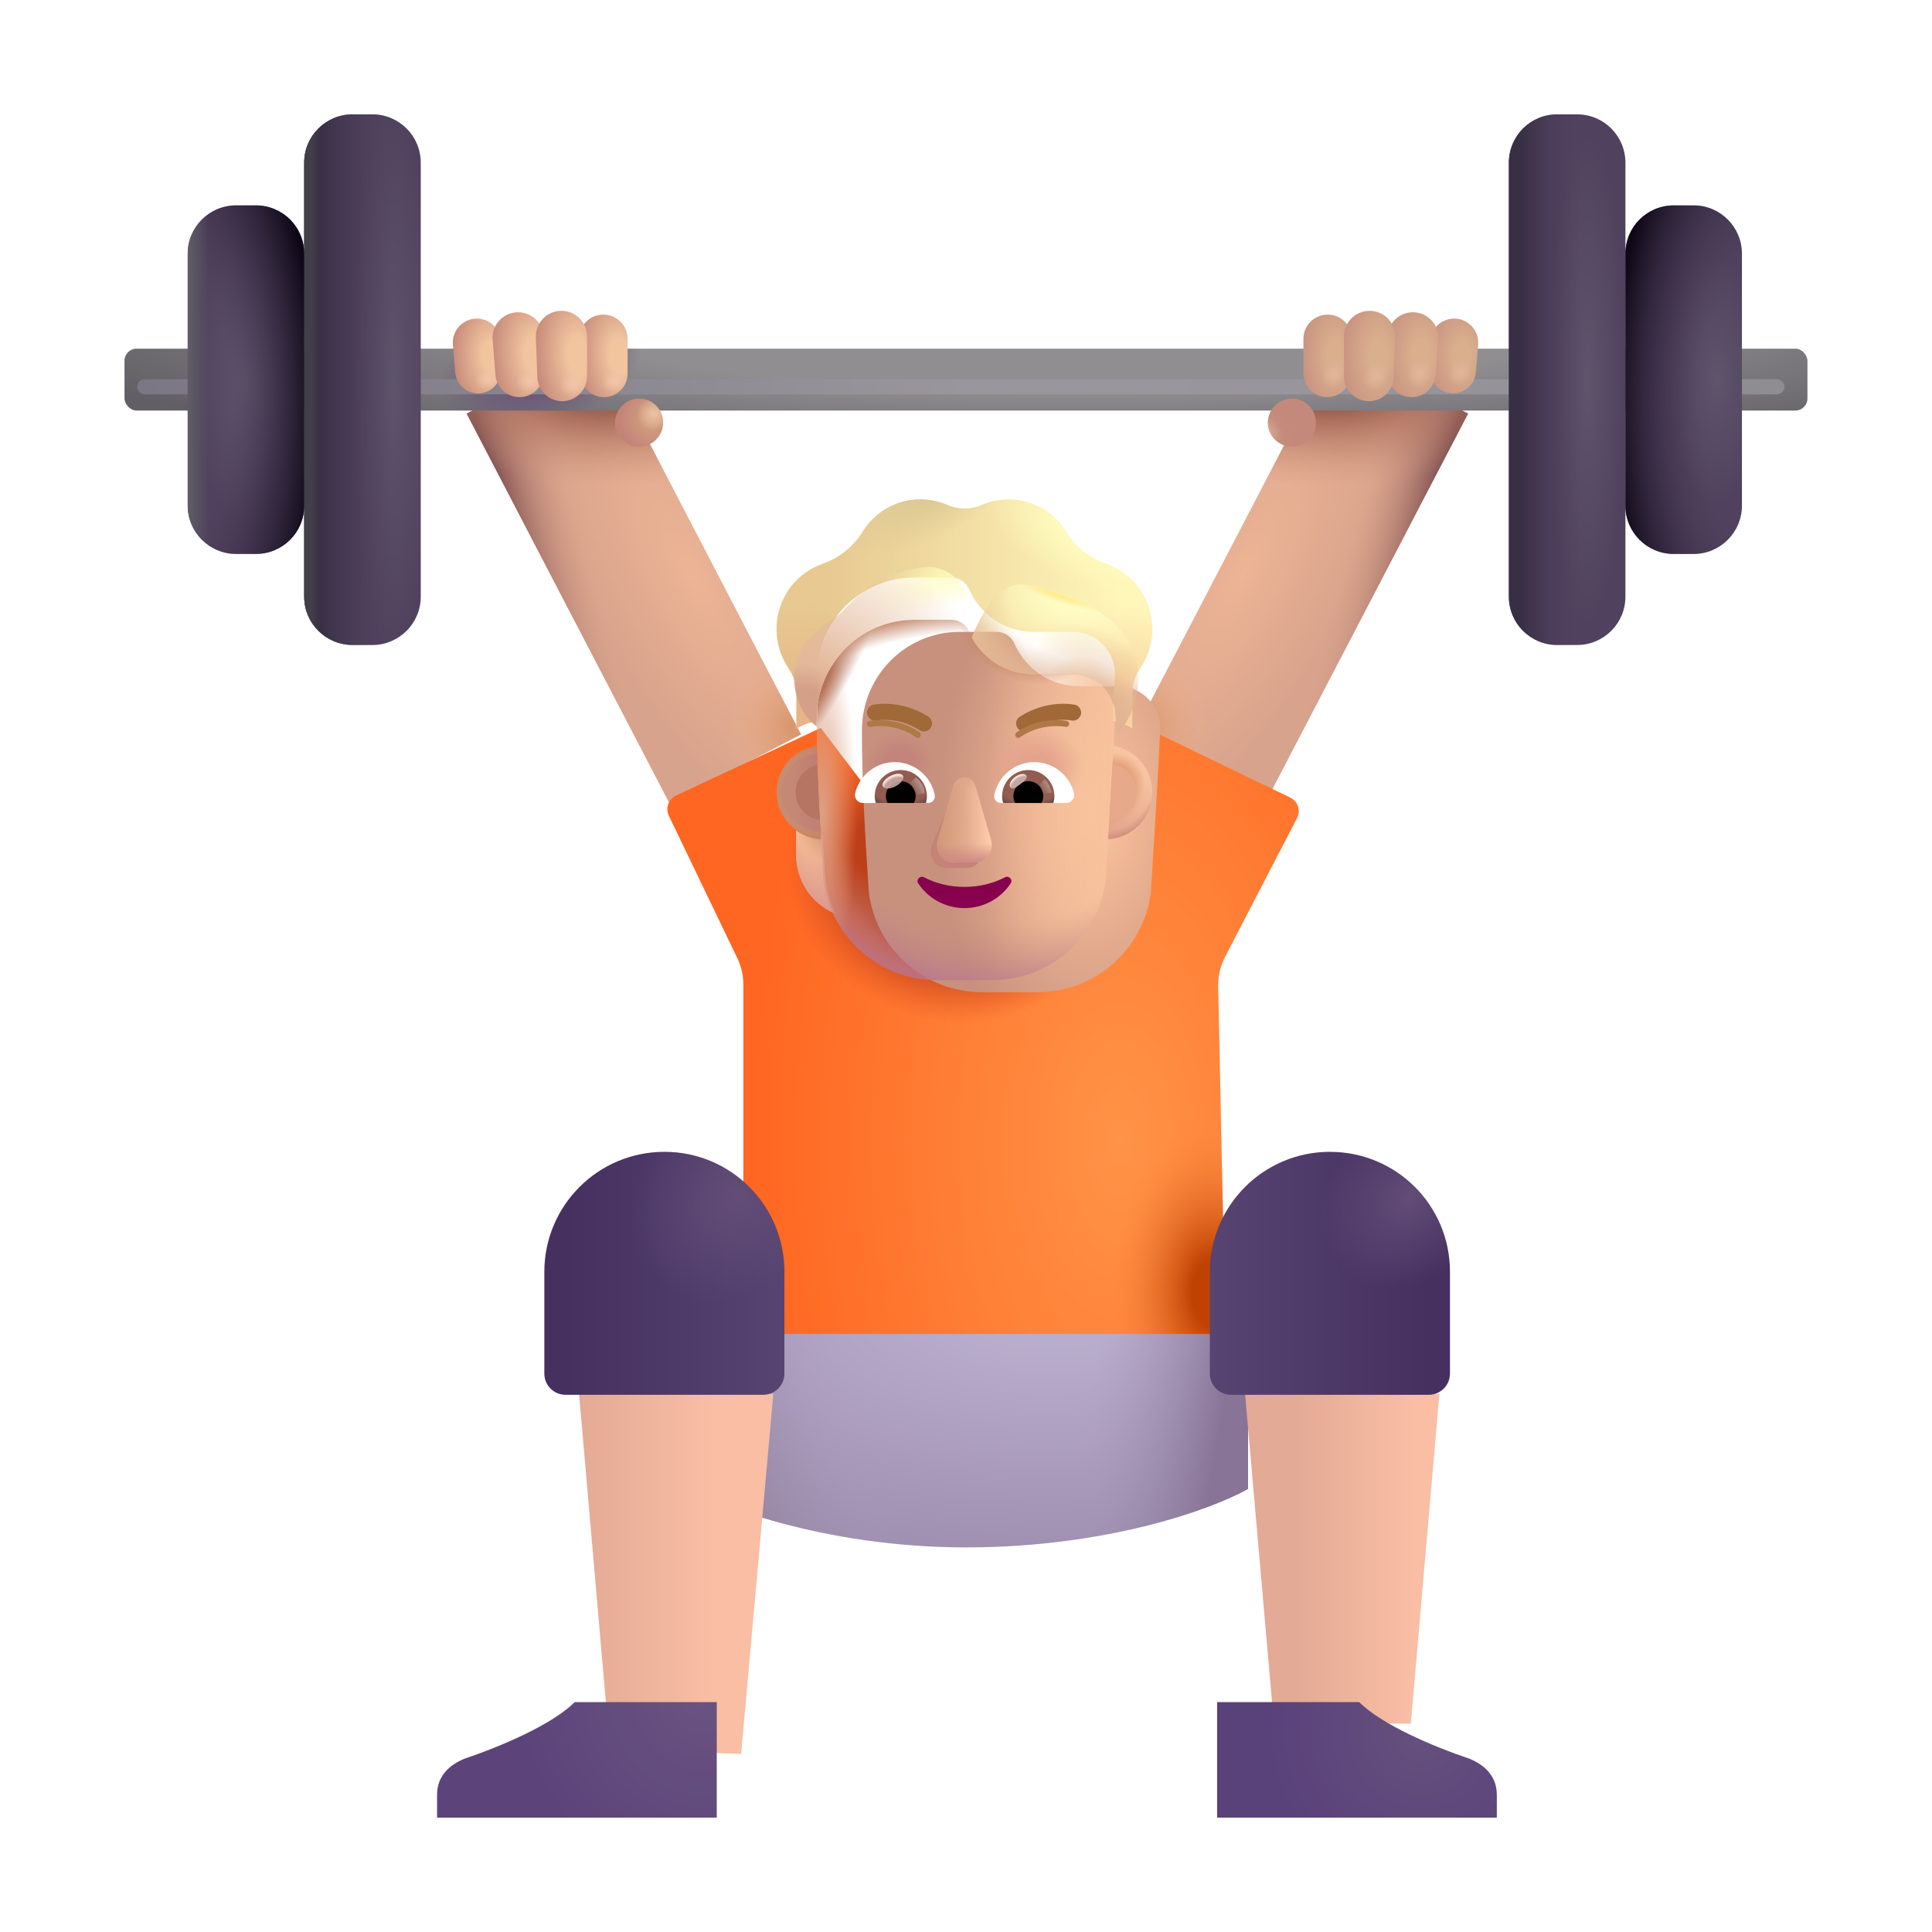 <svg width="32" height="32" viewBox="0 0 32 32" fill="none" xmlns="http://www.w3.org/2000/svg">
<rect x="7.73" y="6.851" width="2.46" height="7.269" transform="rotate(-27.486 7.73 6.851)" fill="url(#paint0_radial_3987_23317)"/>
<rect x="7.73" y="6.851" width="2.46" height="7.269" transform="rotate(-27.486 7.73 6.851)" fill="url(#paint1_linear_3987_23317)"/>
<rect x="7.73" y="6.851" width="2.46" height="7.269" transform="rotate(-27.486 7.73 6.851)" fill="url(#paint2_radial_3987_23317)"/>
<rect x="7.73" y="6.851" width="2.46" height="7.269" transform="rotate(-27.486 7.73 6.851)" fill="url(#paint3_radial_3987_23317)"/>
<rect width="2.46" height="7.269" transform="matrix(-0.887 -0.462 -0.462 0.887 24.315 6.851)" fill="url(#paint4_radial_3987_23317)"/>
<rect width="2.46" height="7.269" transform="matrix(-0.887 -0.462 -0.462 0.887 24.315 6.851)" fill="url(#paint5_linear_3987_23317)"/>
<rect width="2.46" height="7.269" transform="matrix(-0.887 -0.462 -0.462 0.887 24.315 6.851)" fill="url(#paint6_radial_3987_23317)"/>
<rect width="2.46" height="7.269" transform="matrix(-0.887 -0.462 -0.462 0.887 24.315 6.851)" fill="url(#paint7_radial_3987_23317)"/>
<g filter="url(#filter0_i_3987_23317)">
<path d="M16 25.93C13.637 25.93 11.797 25.211 11.172 24.852V21.945H20.672V24.961C20.099 25.284 18.363 25.93 16 25.93Z" fill="url(#paint8_radial_3987_23317)"/>
<path d="M16 25.93C13.637 25.93 11.797 25.211 11.172 24.852V21.945H20.672V24.961C20.099 25.284 18.363 25.93 16 25.93Z" fill="url(#paint9_linear_3987_23317)"/>
<path d="M16 25.93C13.637 25.93 11.797 25.211 11.172 24.852V21.945H20.672V24.961C20.099 25.284 18.363 25.93 16 25.93Z" fill="url(#paint10_linear_3987_23317)"/>
<path d="M16 25.93C13.637 25.93 11.797 25.211 11.172 24.852V21.945H20.672V24.961C20.099 25.284 18.363 25.93 16 25.93Z" fill="url(#paint11_radial_3987_23317)"/>
</g>
<g filter="url(#filter1_i_3987_23317)">
<rect x="2.062" y="5.975" width="27.875" height="1.025" rx="0.2" fill="url(#paint12_radial_3987_23317)"/>
<rect x="2.062" y="5.975" width="27.875" height="1.025" rx="0.2" fill="url(#paint13_radial_3987_23317)"/>
</g>
<g filter="url(#filter2_f_3987_23317)">
<path d="M2.398 6.406H29.43" stroke="url(#paint14_linear_3987_23317)" stroke-width="0.25" stroke-linecap="round"/>
</g>
<path d="M7.501 5.709C7.481 5.477 7.665 5.277 7.898 5.277C8.118 5.277 8.297 5.456 8.297 5.676V6.136C8.297 6.346 8.127 6.516 7.917 6.516C7.72 6.516 7.556 6.364 7.539 6.168L7.501 5.709Z" fill="url(#paint15_radial_3987_23317)"/>
<path d="M7.501 5.709C7.481 5.477 7.665 5.277 7.898 5.277C8.118 5.277 8.297 5.456 8.297 5.676V6.136C8.297 6.346 8.127 6.516 7.917 6.516C7.72 6.516 7.556 6.364 7.539 6.168L7.501 5.709Z" fill="url(#paint16_radial_3987_23317)"/>
<path d="M8.16 5.627C8.141 5.382 8.335 5.172 8.582 5.172C8.815 5.172 9.004 5.361 9.004 5.594V6.178C9.004 6.399 8.825 6.578 8.604 6.578C8.396 6.578 8.222 6.417 8.206 6.209L8.16 5.627Z" fill="url(#paint17_radial_3987_23317)"/>
<path d="M8.16 5.627C8.141 5.382 8.335 5.172 8.582 5.172C8.815 5.172 9.004 5.361 9.004 5.594V6.178C9.004 6.399 8.825 6.578 8.604 6.578C8.396 6.578 8.222 6.417 8.206 6.209L8.16 5.627Z" fill="url(#paint18_radial_3987_23317)"/>
<path d="M9.592 5.626C9.585 5.399 9.766 5.211 9.993 5.211C10.215 5.211 10.395 5.391 10.395 5.612V6.187C10.395 6.403 10.219 6.578 10.003 6.578C9.792 6.578 9.619 6.411 9.612 6.2L9.592 5.626Z" fill="url(#paint19_radial_3987_23317)"/>
<path d="M9.592 5.626C9.585 5.399 9.766 5.211 9.993 5.211C10.215 5.211 10.395 5.391 10.395 5.612V6.187C10.395 6.403 10.219 6.578 10.003 6.578C9.792 6.578 9.619 6.411 9.612 6.2L9.592 5.626Z" fill="url(#paint20_radial_3987_23317)"/>
<path d="M8.876 5.588C8.867 5.348 9.059 5.148 9.299 5.148C9.533 5.148 9.723 5.338 9.723 5.572V6.233C9.723 6.46 9.538 6.645 9.311 6.645C9.09 6.645 8.908 6.469 8.9 6.248L8.876 5.588Z" fill="url(#paint21_radial_3987_23317)"/>
<path d="M8.876 5.588C8.867 5.348 9.059 5.148 9.299 5.148C9.533 5.148 9.723 5.338 9.723 5.572V6.233C9.723 6.46 9.538 6.645 9.311 6.645C9.09 6.645 8.908 6.469 8.9 6.248L8.876 5.588Z" fill="url(#paint22_radial_3987_23317)"/>
<circle cx="10.586" cy="7" r="0.398" fill="url(#paint23_radial_3987_23317)"/>
<circle cx="10.586" cy="7" r="0.398" fill="url(#paint24_radial_3987_23317)"/>
<path d="M24.483 5.709C24.502 5.477 24.319 5.277 24.086 5.277C23.866 5.277 23.687 5.456 23.687 5.676V6.136C23.687 6.346 23.857 6.516 24.067 6.516C24.264 6.516 24.428 6.364 24.445 6.168L24.483 5.709Z" fill="url(#paint25_radial_3987_23317)"/>
<path d="M24.483 5.709C24.502 5.477 24.319 5.277 24.086 5.277C23.866 5.277 23.687 5.456 23.687 5.676V6.136C23.687 6.346 23.857 6.516 24.067 6.516C24.264 6.516 24.428 6.364 24.445 6.168L24.483 5.709Z" fill="url(#paint26_radial_3987_23317)"/>
<path d="M23.823 5.627C23.843 5.382 23.648 5.172 23.402 5.172C23.169 5.172 22.98 5.361 22.98 5.594V6.178C22.98 6.399 23.159 6.578 23.38 6.578C23.588 6.578 23.762 6.417 23.778 6.209L23.823 5.627Z" fill="url(#paint27_radial_3987_23317)"/>
<path d="M23.823 5.627C23.843 5.382 23.648 5.172 23.402 5.172C23.169 5.172 22.98 5.361 22.98 5.594V6.178C22.98 6.399 23.159 6.578 23.38 6.578C23.588 6.578 23.762 6.417 23.778 6.209L23.823 5.627Z" fill="url(#paint28_radial_3987_23317)"/>
<path d="M22.392 5.626C22.399 5.399 22.218 5.211 21.991 5.211C21.769 5.211 21.589 5.391 21.589 5.612V6.187C21.589 6.403 21.765 6.578 21.981 6.578C22.192 6.578 22.365 6.411 22.372 6.2L22.392 5.626Z" fill="url(#paint29_radial_3987_23317)"/>
<path d="M22.392 5.626C22.399 5.399 22.218 5.211 21.991 5.211C21.769 5.211 21.589 5.391 21.589 5.612V6.187C21.589 6.403 21.765 6.578 21.981 6.578C22.192 6.578 22.365 6.411 22.372 6.2L22.392 5.626Z" fill="url(#paint30_radial_3987_23317)"/>
<path d="M23.108 5.588C23.117 5.348 22.925 5.148 22.685 5.148C22.451 5.148 22.261 5.338 22.261 5.572V6.233C22.261 6.46 22.445 6.645 22.673 6.645C22.894 6.645 23.076 6.469 23.084 6.248L23.108 5.588Z" fill="url(#paint31_radial_3987_23317)"/>
<path d="M23.108 5.588C23.117 5.348 22.925 5.148 22.685 5.148C22.451 5.148 22.261 5.338 22.261 5.572V6.233C22.261 6.46 22.445 6.645 22.673 6.645C22.894 6.645 23.076 6.469 23.084 6.248L23.108 5.588Z" fill="url(#paint32_radial_3987_23317)"/>
<circle r="0.398" transform="matrix(-1 0 0 1 21.398 7)" fill="url(#paint33_radial_3987_23317)"/>
<circle r="0.398" transform="matrix(-1 0 0 1 21.398 7)" fill="url(#paint34_radial_3987_23317)"/>
<g filter="url(#filter3_i_3987_23317)">
<path d="M10.948 13.026L13.344 11.906L15.922 15.305L18.391 11.742L21.12 13.06C21.247 13.121 21.298 13.275 21.233 13.4L20.039 15.703C19.962 15.852 19.924 16.017 19.927 16.184L20.047 21.945H12.062V16.157C12.062 16.008 12.029 15.86 11.964 15.724L10.828 13.361C10.768 13.235 10.822 13.085 10.948 13.026Z" fill="url(#paint35_radial_3987_23317)"/>
<path d="M10.948 13.026L13.344 11.906L15.922 15.305L18.391 11.742L21.12 13.06C21.247 13.121 21.298 13.275 21.233 13.4L20.039 15.703C19.962 15.852 19.924 16.017 19.927 16.184L20.047 21.945H12.062V16.157C12.062 16.008 12.029 15.86 11.964 15.724L10.828 13.361C10.768 13.235 10.822 13.085 10.948 13.026Z" fill="url(#paint36_radial_3987_23317)"/>
<path d="M10.948 13.026L13.344 11.906L15.922 15.305L18.391 11.742L21.12 13.06C21.247 13.121 21.298 13.275 21.233 13.4L20.039 15.703C19.962 15.852 19.924 16.017 19.927 16.184L20.047 21.945H12.062V16.157C12.062 16.008 12.029 15.86 11.964 15.724L10.828 13.361C10.768 13.235 10.822 13.085 10.948 13.026Z" fill="url(#paint37_radial_3987_23317)"/>
</g>
<g filter="url(#filter4_i_3987_23317)">
<path d="M5.039 2.894C5.039 2.452 5.397 2.094 5.839 2.094H6.169C6.611 2.094 6.969 2.452 6.969 2.894V10.083C6.969 10.525 6.611 10.883 6.169 10.883H5.839C5.397 10.883 5.039 10.525 5.039 10.083V2.894Z" fill="url(#paint38_radial_3987_23317)"/>
<path d="M5.039 2.894C5.039 2.452 5.397 2.094 5.839 2.094H6.169C6.611 2.094 6.969 2.452 6.969 2.894V10.083C6.969 10.525 6.611 10.883 6.169 10.883H5.839C5.397 10.883 5.039 10.525 5.039 10.083V2.894Z" fill="url(#paint39_linear_3987_23317)"/>
<path d="M5.039 2.894C5.039 2.452 5.397 2.094 5.839 2.094H6.169C6.611 2.094 6.969 2.452 6.969 2.894V10.083C6.969 10.525 6.611 10.883 6.169 10.883H5.839C5.397 10.883 5.039 10.525 5.039 10.083V2.894Z" fill="url(#paint40_linear_3987_23317)"/>
</g>
<g filter="url(#filter5_i_3987_23317)">
<path d="M26.922 2.894C26.922 2.452 26.564 2.094 26.122 2.094H25.792C25.35 2.094 24.992 2.452 24.992 2.894V10.083C24.992 10.525 25.35 10.883 25.792 10.883H26.122C26.564 10.883 26.922 10.525 26.922 10.083V2.894Z" fill="url(#paint41_radial_3987_23317)"/>
<path d="M26.922 2.894C26.922 2.452 26.564 2.094 26.122 2.094H25.792C25.35 2.094 24.992 2.452 24.992 2.894V10.083C24.992 10.525 25.35 10.883 25.792 10.883H26.122C26.564 10.883 26.922 10.525 26.922 10.083V2.894Z" fill="url(#paint42_linear_3987_23317)"/>
</g>
<g filter="url(#filter6_i_3987_23317)">
<path d="M3.109 4.402C3.109 3.96 3.468 3.602 3.909 3.602H4.239C4.681 3.602 5.039 3.96 5.039 4.402V8.575C5.039 9.017 4.681 9.375 4.239 9.375H3.909C3.468 9.375 3.109 9.017 3.109 8.575V4.402Z" fill="url(#paint43_radial_3987_23317)"/>
<path d="M3.109 4.402C3.109 3.96 3.468 3.602 3.909 3.602H4.239C4.681 3.602 5.039 3.96 5.039 4.402V8.575C5.039 9.017 4.681 9.375 4.239 9.375H3.909C3.468 9.375 3.109 9.017 3.109 8.575V4.402Z" fill="url(#paint44_radial_3987_23317)"/>
<path d="M3.109 4.402C3.109 3.96 3.468 3.602 3.909 3.602H4.239C4.681 3.602 5.039 3.96 5.039 4.402V8.575C5.039 9.017 4.681 9.375 4.239 9.375H3.909C3.468 9.375 3.109 9.017 3.109 8.575V4.402Z" fill="url(#paint45_linear_3987_23317)"/>
</g>
<g filter="url(#filter7_i_3987_23317)">
<path d="M28.852 4.402C28.852 3.96 28.493 3.602 28.052 3.602H27.722C27.28 3.602 26.922 3.96 26.922 4.402V8.575C26.922 9.017 27.28 9.375 27.722 9.375H28.052C28.493 9.375 28.852 9.017 28.852 8.575V4.402Z" fill="url(#paint46_radial_3987_23317)"/>
<path d="M28.852 4.402C28.852 3.96 28.493 3.602 28.052 3.602H27.722C27.28 3.602 26.922 3.96 26.922 4.402V8.575C26.922 9.017 27.28 9.375 27.722 9.375H28.052C28.493 9.375 28.852 9.017 28.852 8.575V4.402Z" fill="url(#paint47_radial_3987_23317)"/>
</g>
<g filter="url(#filter8_ii_3987_23317)">
<path d="M9.403 28.878L8.891 22.984H12.109L11.576 28.95L9.403 28.878Z" fill="url(#paint48_linear_3987_23317)"/>
</g>
<g filter="url(#filter9_i_3987_23317)">
<path d="M8.516 21.066C8.516 19.968 9.406 19.078 10.504 19.078C11.602 19.078 12.492 19.968 12.492 21.066V22.752C12.492 22.945 12.335 23.102 12.142 23.102H8.866C8.672 23.102 8.516 22.945 8.516 22.752V21.066Z" fill="url(#paint49_linear_3987_23317)"/>
<path d="M8.516 21.066C8.516 19.968 9.406 19.078 10.504 19.078C11.602 19.078 12.492 19.968 12.492 21.066V22.752C12.492 22.945 12.335 23.102 12.142 23.102H8.866C8.672 23.102 8.516 22.945 8.516 22.752V21.066Z" fill="url(#paint50_radial_3987_23317)"/>
</g>
<g filter="url(#filter10_i_3987_23317)">
<path d="M7.039 29.53V29.906H11.672V27.992H9.32C8.938 28.369 8.105 28.723 7.484 28.933C7.086 29.102 7.039 29.375 7.039 29.53Z" fill="url(#paint51_radial_3987_23317)"/>
</g>
<g filter="url(#filter11_ii_3987_23317)">
<path d="M22.668 28.448L23.141 22.984H19.922L20.4 28.448H22.668Z" fill="url(#paint52_linear_3987_23317)"/>
</g>
<g filter="url(#filter12_i_3987_23317)">
<path d="M23.516 21.066C23.516 19.968 22.625 19.078 21.527 19.078C20.429 19.078 19.539 19.968 19.539 21.066V22.752C19.539 22.945 19.696 23.102 19.889 23.102H23.166C23.359 23.102 23.516 22.945 23.516 22.752V21.066Z" fill="url(#paint53_linear_3987_23317)"/>
<path d="M23.516 21.066C23.516 19.968 22.625 19.078 21.527 19.078C20.429 19.078 19.539 19.968 19.539 21.066V22.752C19.539 22.945 19.696 23.102 19.889 23.102H23.166C23.359 23.102 23.516 22.945 23.516 22.752V21.066Z" fill="url(#paint54_radial_3987_23317)"/>
</g>
<g filter="url(#filter13_i_3987_23317)">
<path d="M24.992 29.53V29.906H20.359V27.992H22.711C23.094 28.369 23.926 28.723 24.547 28.933C24.945 29.102 24.992 29.375 24.992 29.53Z" fill="url(#paint55_radial_3987_23317)"/>
</g>
<path d="M18.325 13.855C18.487 13.85 18.639 13.795 18.763 13.706V14.156C18.763 14.588 18.505 14.973 18.114 15.132C18.197 14.957 18.253 14.766 18.282 14.562L18.325 13.855Z" fill="url(#paint56_radial_3987_23317)"/>
<path d="M13.623 13.855C13.461 13.85 13.309 13.795 13.186 13.706V14.156C13.186 14.588 13.443 14.973 13.834 15.132C13.752 14.957 13.695 14.766 13.667 14.562L13.623 13.855Z" fill="url(#paint57_radial_3987_23317)"/>
<path d="M13.623 13.855C13.461 13.85 13.309 13.795 13.186 13.706V14.156C13.186 14.588 13.443 14.973 13.834 15.132C13.752 14.957 13.695 14.766 13.667 14.562L13.623 13.855Z" fill="url(#paint58_radial_3987_23317)"/>
<path d="M13.623 13.855C13.461 13.85 13.309 13.795 13.186 13.706V14.156C13.186 14.588 13.443 14.973 13.834 15.132C13.752 14.957 13.695 14.766 13.667 14.562L13.623 13.855Z" fill="url(#paint59_radial_3987_23317)"/>
<path d="M13.623 13.855C13.461 13.85 13.309 13.795 13.186 13.706V14.156C13.186 14.588 13.443 14.973 13.834 15.132C13.752 14.957 13.695 14.766 13.667 14.562L13.623 13.855Z" fill="url(#paint60_radial_3987_23317)"/>
<g filter="url(#filter14_ii_3987_23317)">
<path d="M13.641 14.587C13.765 15.532 14.569 16.235 15.52 16.235H16.433C17.384 16.235 18.187 15.532 18.312 14.587C18.369 13.676 18.426 12.769 18.468 11.859C18.463 11.488 18.171 11.181 17.802 11.166H17.124C16.663 11.166 16.245 10.894 16.055 10.468C16.006 10.346 15.888 10.266 15.757 10.266H15.142C14.249 10.266 13.526 10.997 13.526 11.9C13.526 12.8 13.582 13.685 13.641 14.587Z" fill="url(#paint61_radial_3987_23317)"/>
</g>
<path d="M13.641 14.587C13.765 15.532 14.569 16.235 15.52 16.235H16.433C17.384 16.235 18.187 15.532 18.312 14.587C18.369 13.676 18.426 12.769 18.468 11.859C18.463 11.488 18.171 11.181 17.802 11.166H17.124C16.663 11.166 16.245 10.894 16.055 10.468C16.006 10.346 15.888 10.266 15.757 10.266H15.142C14.249 10.266 13.526 10.997 13.526 11.9C13.526 12.8 13.582 13.685 13.641 14.587Z" fill="url(#paint62_linear_3987_23317)"/>
<path d="M13.641 14.587C13.765 15.532 14.569 16.235 15.52 16.235H16.433C17.384 16.235 18.187 15.532 18.312 14.587C18.369 13.676 18.426 12.769 18.468 11.859C18.463 11.488 18.171 11.181 17.802 11.166H17.124C16.663 11.166 16.245 10.894 16.055 10.468C16.006 10.346 15.888 10.266 15.757 10.266H15.142C14.249 10.266 13.526 10.997 13.526 11.9C13.526 12.8 13.582 13.685 13.641 14.587Z" fill="url(#paint63_radial_3987_23317)"/>
<path d="M13.641 14.587C13.765 15.532 14.569 16.235 15.52 16.235H16.433C17.384 16.235 18.187 15.532 18.312 14.587C18.369 13.676 18.426 12.769 18.468 11.859C18.463 11.488 18.171 11.181 17.802 11.166H17.124C16.663 11.166 16.245 10.894 16.055 10.468C16.006 10.346 15.888 10.266 15.757 10.266H15.142C14.249 10.266 13.526 10.997 13.526 11.9C13.526 12.8 13.582 13.685 13.641 14.587Z" fill="url(#paint64_radial_3987_23317)"/>
<path d="M13.641 14.587C13.765 15.532 14.569 16.235 15.52 16.235H16.433C17.384 16.235 18.187 15.532 18.312 14.587C18.369 13.676 18.426 12.769 18.468 11.859C18.463 11.488 18.171 11.181 17.802 11.166H17.124C16.663 11.166 16.245 10.894 16.055 10.468C16.006 10.346 15.888 10.266 15.757 10.266H15.142C14.249 10.266 13.526 10.997 13.526 11.9C13.526 12.8 13.582 13.685 13.641 14.587Z" fill="url(#paint65_radial_3987_23317)"/>
<path d="M13.641 14.587C13.765 15.532 14.569 16.235 15.52 16.235H16.433C17.384 16.235 18.187 15.532 18.312 14.587C18.369 13.676 18.426 12.769 18.468 11.859C18.463 11.488 18.171 11.181 17.802 11.166H17.124C16.663 11.166 16.245 10.894 16.055 10.468C16.006 10.346 15.888 10.266 15.757 10.266H15.142C14.249 10.266 13.526 10.997 13.526 11.9C13.526 12.8 13.582 13.685 13.641 14.587Z" fill="url(#paint66_radial_3987_23317)"/>
<path d="M13.641 14.587C13.765 15.532 14.569 16.235 15.52 16.235H16.433C17.384 16.235 18.187 15.532 18.312 14.587C18.369 13.676 18.426 12.769 18.468 11.859C18.463 11.488 18.171 11.181 17.802 11.166H17.124C16.663 11.166 16.245 10.894 16.055 10.468C16.006 10.346 15.888 10.266 15.757 10.266H15.142C14.249 10.266 13.526 10.997 13.526 11.9C13.526 12.8 13.582 13.685 13.641 14.587Z" fill="url(#paint67_radial_3987_23317)"/>
<path d="M13.641 14.587C13.765 15.532 14.569 16.235 15.52 16.235H16.433C17.384 16.235 18.187 15.532 18.312 14.587C18.369 13.676 18.426 12.769 18.468 11.859C18.463 11.488 18.171 11.181 17.802 11.166H17.124C16.663 11.166 16.245 10.894 16.055 10.468C16.006 10.346 15.888 10.266 15.757 10.266H15.142C14.249 10.266 13.526 10.997 13.526 11.9C13.526 12.8 13.582 13.685 13.641 14.587Z" fill="url(#paint68_radial_3987_23317)"/>
<path d="M13.641 14.587C13.765 15.532 14.569 16.235 15.52 16.235H16.433C17.384 16.235 18.187 15.532 18.312 14.587C18.369 13.676 18.426 12.769 18.468 11.859C18.463 11.488 18.171 11.181 17.802 11.166H17.124C16.663 11.166 16.245 10.894 16.055 10.468C16.006 10.346 15.888 10.266 15.757 10.266H15.142C14.249 10.266 13.526 10.997 13.526 11.9C13.526 12.8 13.582 13.685 13.641 14.587Z" fill="url(#paint69_radial_3987_23317)"/>
<g filter="url(#filter15_f_3987_23317)">
<path d="M15.766 13.21L15.431 14.01C15.382 14.193 15.5 14.376 15.666 14.376H16.022C16.189 14.376 16.306 14.19 16.257 14.01L16.017 13.121C15.966 12.924 15.82 13.013 15.766 13.21Z" fill="#C48377"/>
</g>
<g filter="url(#filter16_f_3987_23317)">
<path d="M15.789 13.026L15.532 13.915C15.48 14.098 15.606 14.281 15.784 14.281H16.164C16.343 14.281 16.469 14.095 16.416 13.915L16.159 13.026C16.104 12.829 15.847 12.829 15.789 13.026Z" fill="url(#paint70_linear_3987_23317)"/>
<path d="M15.789 13.026L15.532 13.915C15.48 14.098 15.606 14.281 15.784 14.281H16.164C16.343 14.281 16.469 14.095 16.416 13.915L16.159 13.026C16.104 12.829 15.847 12.829 15.789 13.026Z" fill="url(#paint71_linear_3987_23317)"/>
<path d="M15.789 13.026L15.532 13.915C15.48 14.098 15.606 14.281 15.784 14.281H16.164C16.343 14.281 16.469 14.095 16.416 13.915L16.159 13.026C16.104 12.829 15.847 12.829 15.789 13.026Z" fill="url(#paint72_linear_3987_23317)"/>
<path d="M15.789 13.026L15.532 13.915C15.48 14.098 15.606 14.281 15.784 14.281H16.164C16.343 14.281 16.469 14.095 16.416 13.915L16.159 13.026C16.104 12.829 15.847 12.829 15.789 13.026Z" fill="url(#paint73_linear_3987_23317)"/>
</g>
<path d="M15.975 14.69C15.729 14.69 15.498 14.632 15.305 14.531C15.238 14.497 15.167 14.572 15.209 14.632C15.371 14.877 15.653 15.041 15.975 15.041C16.296 15.041 16.578 14.877 16.74 14.632C16.782 14.569 16.711 14.497 16.645 14.531C16.451 14.632 16.222 14.69 15.975 14.69Z" fill="url(#paint74_radial_3987_23317)"/>
<g filter="url(#filter17_ii_3987_23317)">
<path d="M18.322 10.038C18.571 10.123 18.794 10.297 18.935 10.546C19.161 10.943 19.128 11.418 18.884 11.768C18.799 11.892 18.753 12.04 18.753 12.191V12.765C18.663 12.702 18.543 12.655 18.43 12.635L18.468 11.858C18.463 11.488 18.171 11.181 17.802 11.166H17.124C16.663 11.166 16.245 10.894 16.055 10.468C16.006 10.346 15.888 10.266 15.757 10.266H15.142C14.249 10.266 13.526 10.997 13.526 11.9L13.54 12.643C13.418 12.662 13.289 12.703 13.192 12.771V12.191C13.192 12.04 13.146 11.892 13.061 11.768C12.831 11.428 12.79 10.971 12.992 10.585C13.133 10.318 13.361 10.131 13.621 10.04C13.898 9.942 14.134 9.755 14.29 9.503C14.49 9.184 14.841 8.971 15.244 8.971C15.401 8.971 15.55 9.005 15.688 9.062C15.873 9.143 16.08 9.143 16.265 9.062C16.401 9.005 16.55 8.971 16.706 8.971C17.114 8.971 17.471 9.192 17.668 9.519C17.817 9.765 18.05 9.944 18.322 10.038Z" fill="url(#paint75_linear_3987_23317)"/>
<path d="M18.322 10.038C18.571 10.123 18.794 10.297 18.935 10.546C19.161 10.943 19.128 11.418 18.884 11.768C18.799 11.892 18.753 12.04 18.753 12.191V12.765C18.663 12.702 18.543 12.655 18.43 12.635L18.468 11.858C18.463 11.488 18.171 11.181 17.802 11.166H17.124C16.663 11.166 16.245 10.894 16.055 10.468C16.006 10.346 15.888 10.266 15.757 10.266H15.142C14.249 10.266 13.526 10.997 13.526 11.9L13.54 12.643C13.418 12.662 13.289 12.703 13.192 12.771V12.191C13.192 12.04 13.146 11.892 13.061 11.768C12.831 11.428 12.79 10.971 12.992 10.585C13.133 10.318 13.361 10.131 13.621 10.04C13.898 9.942 14.134 9.755 14.29 9.503C14.49 9.184 14.841 8.971 15.244 8.971C15.401 8.971 15.55 9.005 15.688 9.062C15.873 9.143 16.08 9.143 16.265 9.062C16.401 9.005 16.55 8.971 16.706 8.971C17.114 8.971 17.471 9.192 17.668 9.519C17.817 9.765 18.05 9.944 18.322 10.038Z" fill="url(#paint76_radial_3987_23317)"/>
<path d="M18.322 10.038C18.571 10.123 18.794 10.297 18.935 10.546C19.161 10.943 19.128 11.418 18.884 11.768C18.799 11.892 18.753 12.04 18.753 12.191V12.765C18.663 12.702 18.543 12.655 18.43 12.635L18.468 11.858C18.463 11.488 18.171 11.181 17.802 11.166H17.124C16.663 11.166 16.245 10.894 16.055 10.468C16.006 10.346 15.888 10.266 15.757 10.266H15.142C14.249 10.266 13.526 10.997 13.526 11.9L13.54 12.643C13.418 12.662 13.289 12.703 13.192 12.771V12.191C13.192 12.04 13.146 11.892 13.061 11.768C12.831 11.428 12.79 10.971 12.992 10.585C13.133 10.318 13.361 10.131 13.621 10.04C13.898 9.942 14.134 9.755 14.29 9.503C14.49 9.184 14.841 8.971 15.244 8.971C15.401 8.971 15.55 9.005 15.688 9.062C15.873 9.143 16.08 9.143 16.265 9.062C16.401 9.005 16.55 8.971 16.706 8.971C17.114 8.971 17.471 9.192 17.668 9.519C17.817 9.765 18.05 9.944 18.322 10.038Z" fill="url(#paint77_radial_3987_23317)"/>
<path d="M18.322 10.038C18.571 10.123 18.794 10.297 18.935 10.546C19.161 10.943 19.128 11.418 18.884 11.768C18.799 11.892 18.753 12.04 18.753 12.191V12.765C18.663 12.702 18.543 12.655 18.43 12.635L18.468 11.858C18.463 11.488 18.171 11.181 17.802 11.166H17.124C16.663 11.166 16.245 10.894 16.055 10.468C16.006 10.346 15.888 10.266 15.757 10.266H15.142C14.249 10.266 13.526 10.997 13.526 11.9L13.54 12.643C13.418 12.662 13.289 12.703 13.192 12.771V12.191C13.192 12.04 13.146 11.892 13.061 11.768C12.831 11.428 12.79 10.971 12.992 10.585C13.133 10.318 13.361 10.131 13.621 10.04C13.898 9.942 14.134 9.755 14.29 9.503C14.49 9.184 14.841 8.971 15.244 8.971C15.401 8.971 15.55 9.005 15.688 9.062C15.873 9.143 16.08 9.143 16.265 9.062C16.401 9.005 16.55 8.971 16.706 8.971C17.114 8.971 17.471 9.192 17.668 9.519C17.817 9.765 18.05 9.944 18.322 10.038Z" fill="url(#paint78_radial_3987_23317)"/>
<path d="M18.322 10.038C18.571 10.123 18.794 10.297 18.935 10.546C19.161 10.943 19.128 11.418 18.884 11.768C18.799 11.892 18.753 12.04 18.753 12.191V12.765C18.663 12.702 18.543 12.655 18.43 12.635L18.468 11.858C18.463 11.488 18.171 11.181 17.802 11.166H17.124C16.663 11.166 16.245 10.894 16.055 10.468C16.006 10.346 15.888 10.266 15.757 10.266H15.142C14.249 10.266 13.526 10.997 13.526 11.9L13.54 12.643C13.418 12.662 13.289 12.703 13.192 12.771V12.191C13.192 12.04 13.146 11.892 13.061 11.768C12.831 11.428 12.79 10.971 12.992 10.585C13.133 10.318 13.361 10.131 13.621 10.04C13.898 9.942 14.134 9.755 14.29 9.503C14.49 9.184 14.841 8.971 15.244 8.971C15.401 8.971 15.55 9.005 15.688 9.062C15.873 9.143 16.08 9.143 16.265 9.062C16.401 9.005 16.55 8.971 16.706 8.971C17.114 8.971 17.471 9.192 17.668 9.519C17.817 9.765 18.05 9.944 18.322 10.038Z" fill="url(#paint79_radial_3987_23317)"/>
</g>
<g filter="url(#filter18_f_3987_23317)">
<path d="M16.087 10.534C16.075 10.513 16.065 10.491 16.055 10.468C16.006 10.346 15.888 10.266 15.757 10.266H15.142C14.249 10.266 13.525 10.997 13.525 11.9V12.033C13.361 11.908 13.154 11.644 13.154 11.217C13.154 10.698 13.532 10.437 13.774 10.269C13.842 10.222 13.899 10.183 13.933 10.147C13.948 10.132 13.964 10.115 13.982 10.096C14.151 9.917 14.452 9.597 14.978 9.458C15.082 9.43 15.187 9.411 15.289 9.398C15.758 9.34 16.097 9.756 16.097 10.229V10.528L16.087 10.534Z" fill="url(#paint80_radial_3987_23317)"/>
<path d="M16.087 10.534C16.075 10.513 16.065 10.491 16.055 10.468C16.006 10.346 15.888 10.266 15.757 10.266H15.142C14.249 10.266 13.525 10.997 13.525 11.9V12.033C13.361 11.908 13.154 11.644 13.154 11.217C13.154 10.698 13.532 10.437 13.774 10.269C13.842 10.222 13.899 10.183 13.933 10.147C13.948 10.132 13.964 10.115 13.982 10.096C14.151 9.917 14.452 9.597 14.978 9.458C15.082 9.43 15.187 9.411 15.289 9.398C15.758 9.34 16.097 9.756 16.097 10.229V10.528L16.087 10.534Z" fill="url(#paint81_radial_3987_23317)"/>
</g>
<g filter="url(#filter19_f_3987_23317)">
<path d="M18.495 12.165L18.481 11.86C18.476 11.491 18.171 11.186 17.801 11.171H17.124C16.694 11.171 16.302 10.936 16.097 10.561V10.561C16.097 10.561 16.445 9.556 17.023 9.686C17.445 9.781 17.898 9.931 18.243 10.156C19.087 10.707 18.939 11.698 18.495 12.165Z" fill="url(#paint82_radial_3987_23317)"/>
<path d="M18.495 12.165L18.481 11.86C18.476 11.491 18.171 11.186 17.801 11.171H17.124C16.694 11.171 16.302 10.936 16.097 10.561V10.561C16.097 10.561 16.445 9.556 17.023 9.686C17.445 9.781 17.898 9.931 18.243 10.156C19.087 10.707 18.939 11.698 18.495 12.165Z" fill="url(#paint83_radial_3987_23317)"/>
<path d="M18.495 12.165L18.481 11.86C18.476 11.491 18.171 11.186 17.801 11.171H17.124C16.694 11.171 16.302 10.936 16.097 10.561V10.561C16.097 10.561 16.445 9.556 17.023 9.686C17.445 9.781 17.898 9.931 18.243 10.156C19.087 10.707 18.939 11.698 18.495 12.165Z" fill="url(#paint84_radial_3987_23317)"/>
<path d="M18.495 12.165L18.481 11.86C18.476 11.491 18.171 11.186 17.801 11.171H17.124C16.694 11.171 16.302 10.936 16.097 10.561V10.561C16.097 10.561 16.445 9.556 17.023 9.686C17.445 9.781 17.898 9.931 18.243 10.156C19.087 10.707 18.939 11.698 18.495 12.165Z" fill="url(#paint85_radial_3987_23317)"/>
<path d="M18.495 12.165L18.481 11.86C18.476 11.491 18.171 11.186 17.801 11.171H17.124C16.694 11.171 16.302 10.936 16.097 10.561V10.561C16.097 10.561 16.445 9.556 17.023 9.686C17.445 9.781 17.898 9.931 18.243 10.156C19.087 10.707 18.939 11.698 18.495 12.165Z" fill="url(#paint86_radial_3987_23317)"/>
<path d="M18.495 12.165L18.481 11.86C18.476 11.491 18.171 11.186 17.801 11.171H17.124C16.694 11.171 16.302 10.936 16.097 10.561V10.561C16.097 10.561 16.445 9.556 17.023 9.686C17.445 9.781 17.898 9.931 18.243 10.156C19.087 10.707 18.939 11.698 18.495 12.165Z" fill="url(#paint87_radial_3987_23317)"/>
</g>
<path d="M17.132 12.623C17.448 12.623 17.715 12.841 17.788 13.135C17.809 13.22 17.744 13.3 17.658 13.3H16.579C16.51 13.3 16.455 13.237 16.469 13.168C16.53 12.858 16.803 12.623 17.132 12.623Z" fill="white"/>
<path d="M17.032 12.754C17.271 12.754 17.464 12.949 17.464 13.186C17.464 13.225 17.458 13.264 17.448 13.3H16.614C16.604 13.262 16.598 13.225 16.598 13.186C16.598 12.949 16.793 12.754 17.032 12.754Z" fill="url(#paint88_radial_3987_23317)"/>
<path d="M16.785 13.186C16.785 13.049 16.895 12.939 17.032 12.939C17.169 12.939 17.279 13.049 17.279 13.186C17.279 13.227 17.27 13.267 17.252 13.3H16.814C16.795 13.267 16.785 13.227 16.785 13.186Z" fill="black"/>
<g filter="url(#filter20_f_3987_23317)">
<path d="M17 12.846C17.031 12.887 16.967 12.937 16.894 12.992C16.821 13.046 16.766 13.085 16.736 13.044C16.705 13.003 16.739 12.925 16.812 12.87C16.885 12.816 16.97 12.805 17 12.846Z" fill="#C7A7A3"/>
<path d="M17 12.846C17.031 12.887 16.967 12.937 16.894 12.992C16.821 13.046 16.766 13.085 16.736 13.044C16.705 13.003 16.739 12.925 16.812 12.87C16.885 12.816 16.97 12.805 17 12.846Z" fill="url(#paint89_radial_3987_23317)"/>
</g>
<g filter="url(#filter21_f_3987_23317)">
<path d="M17.416 13.129C17.401 13.018 17.335 12.934 17.305 12.905L17.179 13.043L17.236 13.154L17.416 13.129Z" fill="url(#paint90_linear_3987_23317)"/>
</g>
<path d="M14.819 12.623C14.504 12.623 14.237 12.841 14.164 13.135C14.143 13.22 14.207 13.3 14.294 13.3H15.373C15.441 13.3 15.496 13.237 15.482 13.168C15.422 12.858 15.147 12.623 14.819 12.623Z" fill="white"/>
<path d="M14.92 12.754C14.68 12.754 14.488 12.949 14.488 13.186C14.488 13.225 14.494 13.264 14.504 13.3H15.338C15.347 13.262 15.353 13.225 15.353 13.186C15.351 12.949 15.159 12.754 14.92 12.754Z" fill="url(#paint91_radial_3987_23317)"/>
<path d="M15.167 13.186C15.167 13.049 15.057 12.939 14.92 12.939C14.783 12.939 14.673 13.049 14.673 13.186C14.673 13.227 14.682 13.267 14.7 13.3H15.138C15.155 13.267 15.167 13.227 15.167 13.186Z" fill="black"/>
<g filter="url(#filter22_f_3987_23317)">
<path d="M15.314 13.135C15.314 12.996 15.201 12.903 15.17 12.875L15.03 13.01L15.116 13.184L15.314 13.135Z" fill="url(#paint92_linear_3987_23317)"/>
</g>
<g filter="url(#filter23_f_3987_23317)">
<ellipse cx="14.79" cy="12.939" rx="0.188" ry="0.095" transform="rotate(-27.914 14.79 12.939)" fill="#C7A7A3" fill-opacity="0.9"/>
<ellipse cx="14.79" cy="12.939" rx="0.188" ry="0.095" transform="rotate(-27.914 14.79 12.939)" fill="url(#paint93_radial_3987_23317)"/>
</g>
<path d="M18.355 13.899C18.387 13.384 18.417 12.87 18.444 12.355C18.809 12.419 19.087 12.738 19.087 13.122C19.087 13.536 18.763 13.875 18.355 13.899Z" fill="url(#paint94_linear_3987_23317)"/>
<path d="M18.355 13.899C18.387 13.384 18.417 12.87 18.444 12.355C18.809 12.419 19.087 12.738 19.087 13.122C19.087 13.536 18.763 13.875 18.355 13.899Z" fill="url(#paint95_radial_3987_23317)"/>
<path d="M18.355 13.899C18.387 13.384 18.417 12.87 18.444 12.355C18.809 12.419 19.087 12.738 19.087 13.122C19.087 13.536 18.763 13.875 18.355 13.899Z" fill="url(#paint96_radial_3987_23317)"/>
<path d="M13.53 12.351C13.152 12.405 12.862 12.729 12.862 13.122C12.862 13.537 13.187 13.877 13.597 13.899C13.566 13.382 13.54 12.868 13.53 12.351Z" fill="url(#paint97_linear_3987_23317)"/>
<path d="M13.53 12.351C13.152 12.405 12.862 12.729 12.862 13.122C12.862 13.537 13.187 13.877 13.597 13.899C13.566 13.382 13.54 12.868 13.53 12.351Z" fill="url(#paint98_radial_3987_23317)"/>
<g filter="url(#filter24_f_3987_23317)">
<path d="M13.538 12.671C13.332 12.717 13.178 12.902 13.178 13.122C13.178 13.356 13.352 13.55 13.578 13.58C13.562 13.277 13.547 12.974 13.538 12.671Z" fill="#B57562"/>
</g>
<g filter="url(#filter25_f_3987_23317)">
<path d="M18.374 13.584C18.392 13.277 18.41 12.97 18.427 12.663C18.655 12.692 18.831 12.886 18.831 13.122C18.831 13.376 18.627 13.582 18.374 13.584Z" fill="#E6AA8B"/>
</g>
<g filter="url(#filter26_i_3987_23317)">
<path d="M14.451 11.861C14.502 11.856 14.572 11.854 14.656 11.861C14.824 11.874 15.05 11.924 15.277 12.07C15.339 12.11 15.356 12.193 15.316 12.254C15.276 12.316 15.194 12.334 15.132 12.294C14.95 12.176 14.77 12.136 14.636 12.126C14.568 12.12 14.512 12.123 14.475 12.126C14.456 12.127 14.441 12.129 14.432 12.131L14.422 12.132L14.421 12.133C14.349 12.148 14.279 12.102 14.264 12.03C14.248 11.958 14.294 11.887 14.366 11.872L14.451 11.861Z" fill="#A06937"/>
</g>
<g filter="url(#filter27_i_3987_23317)">
<path d="M17.616 11.861C17.566 11.856 17.495 11.854 17.411 11.861C17.243 11.874 17.018 11.924 16.791 12.07C16.729 12.11 16.711 12.193 16.751 12.254C16.791 12.316 16.873 12.334 16.935 12.294C17.117 12.176 17.297 12.136 17.432 12.126C17.499 12.12 17.555 12.123 17.593 12.126C17.612 12.127 17.626 12.129 17.635 12.131L17.645 12.132L17.647 12.133C17.718 12.148 17.788 12.102 17.804 12.03C17.819 11.958 17.773 11.887 17.701 11.872L17.616 11.861Z" fill="#A06937"/>
</g>
<g filter="url(#filter28_f_3987_23317)">
<path d="M14.409 11.989C14.558 11.964 14.903 11.958 15.203 12.172" stroke="#B17847" stroke-width="0.1" stroke-linecap="round"/>
</g>
<g filter="url(#filter29_f_3987_23317)">
<path d="M17.659 11.989C17.509 11.964 17.165 11.958 16.865 12.172" stroke="#B17847" stroke-width="0.1" stroke-linecap="round"/>
</g>
<defs>
<filter id="filter0_i_3987_23317" x="11.172" y="21.645" width="9.5" height="4.284" filterUnits="userSpaceOnUse" color-interpolation-filters="sRGB">
<feFlood flood-opacity="0" result="BackgroundImageFix"/>
<feBlend mode="normal" in="SourceGraphic" in2="BackgroundImageFix" result="shape"/>
<feColorMatrix in="SourceAlpha" type="matrix" values="0 0 0 0 0 0 0 0 0 0 0 0 0 0 0 0 0 0 127 0" result="hardAlpha"/>
<feOffset dy="-0.3"/>
<feGaussianBlur stdDeviation="0.3"/>
<feComposite in2="hardAlpha" operator="arithmetic" k2="-1" k3="1"/>
<feColorMatrix type="matrix" values="0 0 0 0 0.541 0 0 0 0 0.42 0 0 0 0 0.733 0 0 0 1 0"/>
<feBlend mode="normal" in2="shape" result="effect1_innerShadow_3987_23317"/>
</filter>
<filter id="filter1_i_3987_23317" x="2.062" y="5.775" width="27.875" height="1.225" filterUnits="userSpaceOnUse" color-interpolation-filters="sRGB">
<feFlood flood-opacity="0" result="BackgroundImageFix"/>
<feBlend mode="normal" in="SourceGraphic" in2="BackgroundImageFix" result="shape"/>
<feColorMatrix in="SourceAlpha" type="matrix" values="0 0 0 0 0 0 0 0 0 0 0 0 0 0 0 0 0 0 127 0" result="hardAlpha"/>
<feOffset dy="-0.2"/>
<feGaussianBlur stdDeviation="0.15"/>
<feComposite in2="hardAlpha" operator="arithmetic" k2="-1" k3="1"/>
<feColorMatrix type="matrix" values="0 0 0 0 0.404 0 0 0 0 0.341 0 0 0 0 0.525 0 0 0 1 0"/>
<feBlend mode="normal" in2="shape" result="effect1_innerShadow_3987_23317"/>
</filter>
<filter id="filter2_f_3987_23317" x="2.023" y="6.031" width="27.781" height="0.75" filterUnits="userSpaceOnUse" color-interpolation-filters="sRGB">
<feFlood flood-opacity="0" result="BackgroundImageFix"/>
<feBlend mode="normal" in="SourceGraphic" in2="BackgroundImageFix" result="shape"/>
<feGaussianBlur stdDeviation="0.125" result="effect1_foregroundBlur_3987_23317"/>
</filter>
<filter id="filter3_i_3987_23317" x="10.803" y="11.742" width="10.708" height="10.353" filterUnits="userSpaceOnUse" color-interpolation-filters="sRGB">
<feFlood flood-opacity="0" result="BackgroundImageFix"/>
<feBlend mode="normal" in="SourceGraphic" in2="BackgroundImageFix" result="shape"/>
<feColorMatrix in="SourceAlpha" type="matrix" values="0 0 0 0 0 0 0 0 0 0 0 0 0 0 0 0 0 0 127 0" result="hardAlpha"/>
<feOffset dx="0.25" dy="0.15"/>
<feGaussianBlur stdDeviation="0.5"/>
<feComposite in2="hardAlpha" operator="arithmetic" k2="-1" k3="1"/>
<feColorMatrix type="matrix" values="0 0 0 0 0.863 0 0 0 0 0.396 0 0 0 0 0.306 0 0 0 1 0"/>
<feBlend mode="normal" in2="shape" result="effect1_innerShadow_3987_23317"/>
</filter>
<filter id="filter4_i_3987_23317" x="5.039" y="1.894" width="1.93" height="8.989" filterUnits="userSpaceOnUse" color-interpolation-filters="sRGB">
<feFlood flood-opacity="0" result="BackgroundImageFix"/>
<feBlend mode="normal" in="SourceGraphic" in2="BackgroundImageFix" result="shape"/>
<feColorMatrix in="SourceAlpha" type="matrix" values="0 0 0 0 0 0 0 0 0 0 0 0 0 0 0 0 0 0 127 0" result="hardAlpha"/>
<feOffset dy="-0.2"/>
<feGaussianBlur stdDeviation="0.2"/>
<feComposite in2="hardAlpha" operator="arithmetic" k2="-1" k3="1"/>
<feColorMatrix type="matrix" values="0 0 0 0 0.298 0 0 0 0 0.216 0 0 0 0 0.431 0 0 0 1 0"/>
<feBlend mode="normal" in2="shape" result="effect1_innerShadow_3987_23317"/>
</filter>
<filter id="filter5_i_3987_23317" x="24.992" y="1.894" width="1.93" height="8.989" filterUnits="userSpaceOnUse" color-interpolation-filters="sRGB">
<feFlood flood-opacity="0" result="BackgroundImageFix"/>
<feBlend mode="normal" in="SourceGraphic" in2="BackgroundImageFix" result="shape"/>
<feColorMatrix in="SourceAlpha" type="matrix" values="0 0 0 0 0 0 0 0 0 0 0 0 0 0 0 0 0 0 127 0" result="hardAlpha"/>
<feOffset dy="-0.2"/>
<feGaussianBlur stdDeviation="0.2"/>
<feComposite in2="hardAlpha" operator="arithmetic" k2="-1" k3="1"/>
<feColorMatrix type="matrix" values="0 0 0 0 0.298 0 0 0 0 0.216 0 0 0 0 0.431 0 0 0 1 0"/>
<feBlend mode="normal" in2="shape" result="effect1_innerShadow_3987_23317"/>
</filter>
<filter id="filter6_i_3987_23317" x="3.109" y="3.402" width="1.93" height="5.973" filterUnits="userSpaceOnUse" color-interpolation-filters="sRGB">
<feFlood flood-opacity="0" result="BackgroundImageFix"/>
<feBlend mode="normal" in="SourceGraphic" in2="BackgroundImageFix" result="shape"/>
<feColorMatrix in="SourceAlpha" type="matrix" values="0 0 0 0 0 0 0 0 0 0 0 0 0 0 0 0 0 0 127 0" result="hardAlpha"/>
<feOffset dy="-0.2"/>
<feGaussianBlur stdDeviation="0.2"/>
<feComposite in2="hardAlpha" operator="arithmetic" k2="-1" k3="1"/>
<feColorMatrix type="matrix" values="0 0 0 0 0.298 0 0 0 0 0.216 0 0 0 0 0.431 0 0 0 1 0"/>
<feBlend mode="normal" in2="shape" result="effect1_innerShadow_3987_23317"/>
</filter>
<filter id="filter7_i_3987_23317" x="26.922" y="3.402" width="1.93" height="5.973" filterUnits="userSpaceOnUse" color-interpolation-filters="sRGB">
<feFlood flood-opacity="0" result="BackgroundImageFix"/>
<feBlend mode="normal" in="SourceGraphic" in2="BackgroundImageFix" result="shape"/>
<feColorMatrix in="SourceAlpha" type="matrix" values="0 0 0 0 0 0 0 0 0 0 0 0 0 0 0 0 0 0 127 0" result="hardAlpha"/>
<feOffset dy="-0.2"/>
<feGaussianBlur stdDeviation="0.2"/>
<feComposite in2="hardAlpha" operator="arithmetic" k2="-1" k3="1"/>
<feColorMatrix type="matrix" values="0 0 0 0 0.298 0 0 0 0 0.216 0 0 0 0 0.431 0 0 0 1 0"/>
<feBlend mode="normal" in2="shape" result="effect1_innerShadow_3987_23317"/>
</filter>
<filter id="filter8_ii_3987_23317" x="8.891" y="22.984" width="3.719" height="6.065" filterUnits="userSpaceOnUse" color-interpolation-filters="sRGB">
<feFlood flood-opacity="0" result="BackgroundImageFix"/>
<feBlend mode="normal" in="SourceGraphic" in2="BackgroundImageFix" result="shape"/>
<feColorMatrix in="SourceAlpha" type="matrix" values="0 0 0 0 0 0 0 0 0 0 0 0 0 0 0 0 0 0 127 0" result="hardAlpha"/>
<feOffset dx="0.5" dy="0.1"/>
<feGaussianBlur stdDeviation="0.6"/>
<feComposite in2="hardAlpha" operator="arithmetic" k2="-1" k3="1"/>
<feColorMatrix type="matrix" values="0 0 0 0 0.863 0 0 0 0 0.627 0 0 0 0 0.537 0 0 0 1 0"/>
<feBlend mode="normal" in2="shape" result="effect1_innerShadow_3987_23317"/>
<feColorMatrix in="SourceAlpha" type="matrix" values="0 0 0 0 0 0 0 0 0 0 0 0 0 0 0 0 0 0 127 0" result="hardAlpha"/>
<feOffset dx="0.2"/>
<feGaussianBlur stdDeviation="0.2"/>
<feComposite in2="hardAlpha" operator="arithmetic" k2="-1" k3="1"/>
<feColorMatrix type="matrix" values="0 0 0 0 0.839 0 0 0 0 0.592 0 0 0 0 0.49 0 0 0 1 0"/>
<feBlend mode="normal" in2="effect1_innerShadow_3987_23317" result="effect2_innerShadow_3987_23317"/>
</filter>
<filter id="filter9_i_3987_23317" x="8.516" y="19.078" width="4.477" height="4.023" filterUnits="userSpaceOnUse" color-interpolation-filters="sRGB">
<feFlood flood-opacity="0" result="BackgroundImageFix"/>
<feBlend mode="normal" in="SourceGraphic" in2="BackgroundImageFix" result="shape"/>
<feColorMatrix in="SourceAlpha" type="matrix" values="0 0 0 0 0 0 0 0 0 0 0 0 0 0 0 0 0 0 127 0" result="hardAlpha"/>
<feOffset dx="0.5"/>
<feGaussianBlur stdDeviation="0.5"/>
<feComposite in2="hardAlpha" operator="arithmetic" k2="-1" k3="1"/>
<feColorMatrix type="matrix" values="0 0 0 0 0.247 0 0 0 0 0.192 0 0 0 0 0.329 0 0 0 1 0"/>
<feBlend mode="normal" in2="shape" result="effect1_innerShadow_3987_23317"/>
</filter>
<filter id="filter10_i_3987_23317" x="7.039" y="27.992" width="4.833" height="2.114" filterUnits="userSpaceOnUse" color-interpolation-filters="sRGB">
<feFlood flood-opacity="0" result="BackgroundImageFix"/>
<feBlend mode="normal" in="SourceGraphic" in2="BackgroundImageFix" result="shape"/>
<feColorMatrix in="SourceAlpha" type="matrix" values="0 0 0 0 0 0 0 0 0 0 0 0 0 0 0 0 0 0 127 0" result="hardAlpha"/>
<feOffset dx="0.2" dy="0.2"/>
<feGaussianBlur stdDeviation="0.2"/>
<feComposite in2="hardAlpha" operator="arithmetic" k2="-1" k3="1"/>
<feColorMatrix type="matrix" values="0 0 0 0 0.31 0 0 0 0 0.239 0 0 0 0 0.376 0 0 0 1 0"/>
<feBlend mode="normal" in2="shape" result="effect1_innerShadow_3987_23317"/>
</filter>
<filter id="filter11_ii_3987_23317" x="19.922" y="22.984" width="3.719" height="5.564" filterUnits="userSpaceOnUse" color-interpolation-filters="sRGB">
<feFlood flood-opacity="0" result="BackgroundImageFix"/>
<feBlend mode="normal" in="SourceGraphic" in2="BackgroundImageFix" result="shape"/>
<feColorMatrix in="SourceAlpha" type="matrix" values="0 0 0 0 0 0 0 0 0 0 0 0 0 0 0 0 0 0 127 0" result="hardAlpha"/>
<feOffset dx="0.5" dy="0.1"/>
<feGaussianBlur stdDeviation="0.6"/>
<feComposite in2="hardAlpha" operator="arithmetic" k2="-1" k3="1"/>
<feColorMatrix type="matrix" values="0 0 0 0 0.863 0 0 0 0 0.627 0 0 0 0 0.537 0 0 0 1 0"/>
<feBlend mode="normal" in2="shape" result="effect1_innerShadow_3987_23317"/>
<feColorMatrix in="SourceAlpha" type="matrix" values="0 0 0 0 0 0 0 0 0 0 0 0 0 0 0 0 0 0 127 0" result="hardAlpha"/>
<feOffset dx="0.2"/>
<feGaussianBlur stdDeviation="0.2"/>
<feComposite in2="hardAlpha" operator="arithmetic" k2="-1" k3="1"/>
<feColorMatrix type="matrix" values="0 0 0 0 0.839 0 0 0 0 0.592 0 0 0 0 0.49 0 0 0 1 0"/>
<feBlend mode="normal" in2="effect1_innerShadow_3987_23317" result="effect2_innerShadow_3987_23317"/>
</filter>
<filter id="filter12_i_3987_23317" x="19.539" y="19.078" width="4.477" height="4.023" filterUnits="userSpaceOnUse" color-interpolation-filters="sRGB">
<feFlood flood-opacity="0" result="BackgroundImageFix"/>
<feBlend mode="normal" in="SourceGraphic" in2="BackgroundImageFix" result="shape"/>
<feColorMatrix in="SourceAlpha" type="matrix" values="0 0 0 0 0 0 0 0 0 0 0 0 0 0 0 0 0 0 127 0" result="hardAlpha"/>
<feOffset dx="0.5"/>
<feGaussianBlur stdDeviation="0.5"/>
<feComposite in2="hardAlpha" operator="arithmetic" k2="-1" k3="1"/>
<feColorMatrix type="matrix" values="0 0 0 0 0.247 0 0 0 0 0.192 0 0 0 0 0.329 0 0 0 1 0"/>
<feBlend mode="normal" in2="shape" result="effect1_innerShadow_3987_23317"/>
</filter>
<filter id="filter13_i_3987_23317" x="20.159" y="27.992" width="4.833" height="2.114" filterUnits="userSpaceOnUse" color-interpolation-filters="sRGB">
<feFlood flood-opacity="0" result="BackgroundImageFix"/>
<feBlend mode="normal" in="SourceGraphic" in2="BackgroundImageFix" result="shape"/>
<feColorMatrix in="SourceAlpha" type="matrix" values="0 0 0 0 0 0 0 0 0 0 0 0 0 0 0 0 0 0 127 0" result="hardAlpha"/>
<feOffset dx="-0.2" dy="0.2"/>
<feGaussianBlur stdDeviation="0.2"/>
<feComposite in2="hardAlpha" operator="arithmetic" k2="-1" k3="1"/>
<feColorMatrix type="matrix" values="0 0 0 0 0.31 0 0 0 0 0.239 0 0 0 0 0.376 0 0 0 1 0"/>
<feBlend mode="normal" in2="shape" result="effect1_innerShadow_3987_23317"/>
</filter>
<filter id="filter14_ii_3987_23317" x="13.526" y="10.266" width="5.693" height="6.169" filterUnits="userSpaceOnUse" color-interpolation-filters="sRGB">
<feFlood flood-opacity="0" result="BackgroundImageFix"/>
<feBlend mode="normal" in="SourceGraphic" in2="BackgroundImageFix" result="shape"/>
<feColorMatrix in="SourceAlpha" type="matrix" values="0 0 0 0 0 0 0 0 0 0 0 0 0 0 0 0 0 0 127 0" result="hardAlpha"/>
<feOffset dx="0.75"/>
<feGaussianBlur stdDeviation="0.6"/>
<feComposite in2="hardAlpha" operator="arithmetic" k2="-1" k3="1"/>
<feColorMatrix type="matrix" values="0 0 0 0 0.843 0 0 0 0 0.612 0 0 0 0 0.498 0 0 0 1 0"/>
<feBlend mode="normal" in2="shape" result="effect1_innerShadow_3987_23317"/>
<feColorMatrix in="SourceAlpha" type="matrix" values="0 0 0 0 0 0 0 0 0 0 0 0 0 0 0 0 0 0 127 0" result="hardAlpha"/>
<feOffset dy="0.2"/>
<feGaussianBlur stdDeviation="0.375"/>
<feComposite in2="hardAlpha" operator="arithmetic" k2="-1" k3="1"/>
<feColorMatrix type="matrix" values="0 0 0 0 0.776 0 0 0 0 0.549 0 0 0 0 0.424 0 0 0 1 0"/>
<feBlend mode="normal" in2="effect1_innerShadow_3987_23317" result="effect2_innerShadow_3987_23317"/>
</filter>
<filter id="filter15_f_3987_23317" x="14.92" y="12.511" width="1.848" height="2.366" filterUnits="userSpaceOnUse" color-interpolation-filters="sRGB">
<feFlood flood-opacity="0" result="BackgroundImageFix"/>
<feBlend mode="normal" in="SourceGraphic" in2="BackgroundImageFix" result="shape"/>
<feGaussianBlur stdDeviation="0.25" result="effect1_foregroundBlur_3987_23317"/>
</filter>
<filter id="filter16_f_3987_23317" x="15.42" y="12.779" width="1.108" height="1.603" filterUnits="userSpaceOnUse" color-interpolation-filters="sRGB">
<feFlood flood-opacity="0" result="BackgroundImageFix"/>
<feBlend mode="normal" in="SourceGraphic" in2="BackgroundImageFix" result="shape"/>
<feGaussianBlur stdDeviation="0.05" result="effect1_foregroundBlur_3987_23317"/>
</filter>
<filter id="filter17_ii_3987_23317" x="12.862" y="8.471" width="6.226" height="4.3" filterUnits="userSpaceOnUse" color-interpolation-filters="sRGB">
<feFlood flood-opacity="0" result="BackgroundImageFix"/>
<feBlend mode="normal" in="SourceGraphic" in2="BackgroundImageFix" result="shape"/>
<feColorMatrix in="SourceAlpha" type="matrix" values="0 0 0 0 0 0 0 0 0 0 0 0 0 0 0 0 0 0 127 0" result="hardAlpha"/>
<feOffset dy="-0.5"/>
<feGaussianBlur stdDeviation="0.625"/>
<feComposite in2="hardAlpha" operator="arithmetic" k2="-1" k3="1"/>
<feColorMatrix type="matrix" values="0 0 0 0 0.914 0 0 0 0 0.733 0 0 0 0 0.592 0 0 0 1 0"/>
<feBlend mode="normal" in2="shape" result="effect1_innerShadow_3987_23317"/>
<feColorMatrix in="SourceAlpha" type="matrix" values="0 0 0 0 0 0 0 0 0 0 0 0 0 0 0 0 0 0 127 0" result="hardAlpha"/>
<feOffset dy="-0.2"/>
<feGaussianBlur stdDeviation="0.2"/>
<feComposite in2="hardAlpha" operator="arithmetic" k2="-1" k3="1"/>
<feColorMatrix type="matrix" values="0 0 0 0 0.875 0 0 0 0 0.678 0 0 0 0 0.557 0 0 0 1 0"/>
<feBlend mode="normal" in2="effect1_innerShadow_3987_23317" result="effect2_innerShadow_3987_23317"/>
</filter>
<filter id="filter18_f_3987_23317" x="12.904" y="9.143" width="3.443" height="3.14" filterUnits="userSpaceOnUse" color-interpolation-filters="sRGB">
<feFlood flood-opacity="0" result="BackgroundImageFix"/>
<feBlend mode="normal" in="SourceGraphic" in2="BackgroundImageFix" result="shape"/>
<feGaussianBlur stdDeviation="0.125" result="effect1_foregroundBlur_3987_23317"/>
</filter>
<filter id="filter19_f_3987_23317" x="15.847" y="9.424" width="3.256" height="2.991" filterUnits="userSpaceOnUse" color-interpolation-filters="sRGB">
<feFlood flood-opacity="0" result="BackgroundImageFix"/>
<feBlend mode="normal" in="SourceGraphic" in2="BackgroundImageFix" result="shape"/>
<feGaussianBlur stdDeviation="0.125" result="effect1_foregroundBlur_3987_23317"/>
</filter>
<filter id="filter20_f_3987_23317" x="16.624" y="12.721" width="0.484" height="0.44" filterUnits="userSpaceOnUse" color-interpolation-filters="sRGB">
<feFlood flood-opacity="0" result="BackgroundImageFix"/>
<feBlend mode="normal" in="SourceGraphic" in2="BackgroundImageFix" result="shape"/>
<feGaussianBlur stdDeviation="0.05" result="effect1_foregroundBlur_3987_23317"/>
</filter>
<filter id="filter21_f_3987_23317" x="16.979" y="12.706" width="0.638" height="0.648" filterUnits="userSpaceOnUse" color-interpolation-filters="sRGB">
<feFlood flood-opacity="0" result="BackgroundImageFix"/>
<feBlend mode="normal" in="SourceGraphic" in2="BackgroundImageFix" result="shape"/>
<feGaussianBlur stdDeviation="0.1" result="effect1_foregroundBlur_3987_23317"/>
</filter>
<filter id="filter22_f_3987_23317" x="14.831" y="12.675" width="0.684" height="0.71" filterUnits="userSpaceOnUse" color-interpolation-filters="sRGB">
<feFlood flood-opacity="0" result="BackgroundImageFix"/>
<feBlend mode="normal" in="SourceGraphic" in2="BackgroundImageFix" result="shape"/>
<feGaussianBlur stdDeviation="0.1" result="effect1_foregroundBlur_3987_23317"/>
</filter>
<filter id="filter23_f_3987_23317" x="14.517" y="12.717" width="0.545" height="0.444" filterUnits="userSpaceOnUse" color-interpolation-filters="sRGB">
<feFlood flood-opacity="0" result="BackgroundImageFix"/>
<feBlend mode="normal" in="SourceGraphic" in2="BackgroundImageFix" result="shape"/>
<feGaussianBlur stdDeviation="0.05" result="effect1_foregroundBlur_3987_23317"/>
</filter>
<filter id="filter24_f_3987_23317" x="12.928" y="12.421" width="0.901" height="1.409" filterUnits="userSpaceOnUse" color-interpolation-filters="sRGB">
<feFlood flood-opacity="0" result="BackgroundImageFix"/>
<feBlend mode="normal" in="SourceGraphic" in2="BackgroundImageFix" result="shape"/>
<feGaussianBlur stdDeviation="0.125" result="effect1_foregroundBlur_3987_23317"/>
</filter>
<filter id="filter25_f_3987_23317" x="18.124" y="12.413" width="0.958" height="1.421" filterUnits="userSpaceOnUse" color-interpolation-filters="sRGB">
<feFlood flood-opacity="0" result="BackgroundImageFix"/>
<feBlend mode="normal" in="SourceGraphic" in2="BackgroundImageFix" result="shape"/>
<feGaussianBlur stdDeviation="0.125" result="effect1_foregroundBlur_3987_23317"/>
</filter>
<filter id="filter26_i_3987_23317" x="14.261" y="11.656" width="1.177" height="0.659" filterUnits="userSpaceOnUse" color-interpolation-filters="sRGB">
<feFlood flood-opacity="0" result="BackgroundImageFix"/>
<feBlend mode="normal" in="SourceGraphic" in2="BackgroundImageFix" result="shape"/>
<feColorMatrix in="SourceAlpha" type="matrix" values="0 0 0 0 0 0 0 0 0 0 0 0 0 0 0 0 0 0 127 0" result="hardAlpha"/>
<feOffset dx="0.1" dy="-0.2"/>
<feGaussianBlur stdDeviation="0.125"/>
<feComposite in2="hardAlpha" operator="arithmetic" k2="-1" k3="1"/>
<feColorMatrix type="matrix" values="0 0 0 0 0.471 0 0 0 0 0.271 0 0 0 0 0.161 0 0 0 1 0"/>
<feBlend mode="normal" in2="shape" result="effect1_innerShadow_3987_23317"/>
</filter>
<filter id="filter27_i_3987_23317" x="16.73" y="11.656" width="1.177" height="0.659" filterUnits="userSpaceOnUse" color-interpolation-filters="sRGB">
<feFlood flood-opacity="0" result="BackgroundImageFix"/>
<feBlend mode="normal" in="SourceGraphic" in2="BackgroundImageFix" result="shape"/>
<feColorMatrix in="SourceAlpha" type="matrix" values="0 0 0 0 0 0 0 0 0 0 0 0 0 0 0 0 0 0 127 0" result="hardAlpha"/>
<feOffset dx="0.1" dy="-0.2"/>
<feGaussianBlur stdDeviation="0.125"/>
<feComposite in2="hardAlpha" operator="arithmetic" k2="-1" k3="1"/>
<feColorMatrix type="matrix" values="0 0 0 0 0.471 0 0 0 0 0.271 0 0 0 0 0.161 0 0 0 1 0"/>
<feBlend mode="normal" in2="shape" result="effect1_innerShadow_3987_23317"/>
</filter>
<filter id="filter28_f_3987_23317" x="14.259" y="11.827" width="1.094" height="0.495" filterUnits="userSpaceOnUse" color-interpolation-filters="sRGB">
<feFlood flood-opacity="0" result="BackgroundImageFix"/>
<feBlend mode="normal" in="SourceGraphic" in2="BackgroundImageFix" result="shape"/>
<feGaussianBlur stdDeviation="0.05" result="effect1_foregroundBlur_3987_23317"/>
</filter>
<filter id="filter29_f_3987_23317" x="16.715" y="11.827" width="1.094" height="0.495" filterUnits="userSpaceOnUse" color-interpolation-filters="sRGB">
<feFlood flood-opacity="0" result="BackgroundImageFix"/>
<feBlend mode="normal" in="SourceGraphic" in2="BackgroundImageFix" result="shape"/>
<feGaussianBlur stdDeviation="0.05" result="effect1_foregroundBlur_3987_23317"/>
</filter>
<radialGradient id="paint0_radial_3987_23317" cx="0" cy="0" r="1" gradientUnits="userSpaceOnUse" gradientTransform="translate(9.811 10.929) rotate(90.019) scale(4.755 1.729)">
<stop stop-color="#EDB495"/>
<stop offset="1" stop-color="#D8A38C"/>
</radialGradient>
<linearGradient id="paint1_linear_3987_23317" x1="7.383" y1="7.933" x2="8.908" y2="8.286" gradientUnits="userSpaceOnUse">
<stop offset="0.136" stop-color="#764549"/>
<stop offset="1" stop-color="#E0AA90" stop-opacity="0"/>
</linearGradient>
<radialGradient id="paint2_radial_3987_23317" cx="0" cy="0" r="1" gradientUnits="userSpaceOnUse" gradientTransform="translate(10.181 7.328) rotate(115.285) scale(1.914 3.67)">
<stop offset="0.356" stop-color="#A06353"/>
<stop offset="1" stop-color="#CC947B" stop-opacity="0"/>
</radialGradient>
<radialGradient id="paint3_radial_3987_23317" cx="0" cy="0" r="1" gradientUnits="userSpaceOnUse" gradientTransform="translate(10.248 14.009) rotate(-176.149) scale(1.286 1.192)">
<stop offset="0.162" stop-color="#D9996F"/>
<stop offset="1" stop-color="#EDAE8A" stop-opacity="0"/>
</radialGradient>
<radialGradient id="paint4_radial_3987_23317" cx="0" cy="0" r="1" gradientUnits="userSpaceOnUse" gradientTransform="translate(2.081 4.077) rotate(90.019) scale(4.755 1.729)">
<stop stop-color="#EDB495"/>
<stop offset="1" stop-color="#D8A38C"/>
</radialGradient>
<linearGradient id="paint5_linear_3987_23317" x1="-0.347" y1="1.081" x2="1.178" y2="1.434" gradientUnits="userSpaceOnUse">
<stop offset="0.136" stop-color="#764549"/>
<stop offset="1" stop-color="#E0AA90" stop-opacity="0"/>
</linearGradient>
<radialGradient id="paint6_radial_3987_23317" cx="0" cy="0" r="1" gradientUnits="userSpaceOnUse" gradientTransform="translate(2.452 0.476) rotate(115.285) scale(1.914 3.67)">
<stop offset="0.356" stop-color="#A06353"/>
<stop offset="1" stop-color="#CC947B" stop-opacity="0"/>
</radialGradient>
<radialGradient id="paint7_radial_3987_23317" cx="0" cy="0" r="1" gradientUnits="userSpaceOnUse" gradientTransform="translate(2.518 7.158) rotate(-176.149) scale(1.286 1.192)">
<stop offset="0.162" stop-color="#D9996F"/>
<stop offset="1" stop-color="#EDAE8A" stop-opacity="0"/>
</radialGradient>
<radialGradient id="paint8_radial_3987_23317" cx="0" cy="0" r="1" gradientUnits="userSpaceOnUse" gradientTransform="translate(17.375 21.945) rotate(90) scale(3.984 8.781)">
<stop offset="0.165" stop-color="#B9ADCC"/>
<stop offset="1" stop-color="#A090B1"/>
</radialGradient>
<linearGradient id="paint9_linear_3987_23317" x1="20.312" y1="25.258" x2="17.781" y2="24.82" gradientUnits="userSpaceOnUse">
<stop offset="0.124" stop-color="#887497"/>
<stop offset="1" stop-color="#A99CBB" stop-opacity="0"/>
</linearGradient>
<linearGradient id="paint10_linear_3987_23317" x1="11.625" y1="25.352" x2="14.438" y2="24.258" gradientUnits="userSpaceOnUse">
<stop stop-color="#8D7B95"/>
<stop offset="1" stop-color="#AC9EBE" stop-opacity="0"/>
</linearGradient>
<radialGradient id="paint11_radial_3987_23317" cx="0" cy="0" r="1" gradientUnits="userSpaceOnUse" gradientTransform="translate(17.938 21.945) rotate(90) scale(0.25 6.769)">
<stop offset="0.269" stop-color="#CABED2"/>
<stop offset="1" stop-color="#CABED2" stop-opacity="0"/>
</radialGradient>
<radialGradient id="paint12_radial_3987_23317" cx="0" cy="0" r="1" gradientUnits="userSpaceOnUse" gradientTransform="translate(17.781 5.695) rotate(90) scale(2.188 18)">
<stop offset="0.443" stop-color="#918E92"/>
<stop offset="1" stop-color="#615F65"/>
</radialGradient>
<radialGradient id="paint13_radial_3987_23317" cx="0" cy="0" r="1" gradientUnits="userSpaceOnUse" gradientTransform="translate(8.961 6.273) rotate(74.624) scale(0.972 1.727)">
<stop offset="0.405" stop-color="#6B5678"/>
<stop offset="1" stop-color="#6B5678" stop-opacity="0"/>
</radialGradient>
<linearGradient id="paint14_linear_3987_23317" x1="2.398" y1="7.406" x2="29.867" y2="7.406" gradientUnits="userSpaceOnUse">
<stop stop-color="#7B7784"/>
<stop offset="0.498" stop-color="#9A969D"/>
<stop offset="0.759" stop-color="#97959C"/>
<stop offset="1" stop-color="#8D8C90"/>
</linearGradient>
<radialGradient id="paint15_radial_3987_23317" cx="0" cy="0" r="1" gradientUnits="userSpaceOnUse" gradientTransform="translate(8.164 5.896) rotate(176.468) scale(0.666 1.05)">
<stop offset="0.242" stop-color="#F2C59F"/>
<stop offset="1" stop-color="#C78B7B"/>
</radialGradient>
<radialGradient id="paint16_radial_3987_23317" cx="0" cy="0" r="1" gradientUnits="userSpaceOnUse" gradientTransform="translate(8.083 6.282) rotate(166.362) scale(0.219 0.169)">
<stop stop-color="#F4C5A9"/>
<stop offset="1" stop-color="#F4C5A9" stop-opacity="0"/>
</radialGradient>
<radialGradient id="paint17_radial_3987_23317" cx="0" cy="0" r="1" gradientUnits="userSpaceOnUse" gradientTransform="translate(8.863 5.875) rotate(176.215) scale(0.706 1.192)">
<stop offset="0.242" stop-color="#F2C59F"/>
<stop offset="1" stop-color="#C78B7B"/>
</radialGradient>
<radialGradient id="paint18_radial_3987_23317" cx="0" cy="0" r="1" gradientUnits="userSpaceOnUse" gradientTransform="translate(8.777 6.312) rotate(165.423) scale(0.233 0.191)">
<stop stop-color="#F4C5A9"/>
<stop offset="1" stop-color="#F4C5A9" stop-opacity="0"/>
</radialGradient>
<radialGradient id="paint19_radial_3987_23317" cx="0" cy="0" r="1" gradientUnits="userSpaceOnUse" gradientTransform="translate(10.261 5.895) rotate(176.126) scale(0.67 1.159)">
<stop offset="0.242" stop-color="#F2C59F"/>
<stop offset="1" stop-color="#C78B7B"/>
</radialGradient>
<radialGradient id="paint20_radial_3987_23317" cx="0" cy="0" r="1" gradientUnits="userSpaceOnUse" gradientTransform="translate(10.179 6.32) rotate(165.094) scale(0.222 0.185)">
<stop stop-color="#F4C5A9"/>
<stop offset="1" stop-color="#F4C5A9" stop-opacity="0"/>
</radialGradient>
<radialGradient id="paint21_radial_3987_23317" cx="0" cy="0" r="1" gradientUnits="userSpaceOnUse" gradientTransform="translate(9.581 5.896) rotate(175.986) scale(0.708 1.268)">
<stop offset="0.242" stop-color="#F2C59F"/>
<stop offset="1" stop-color="#C78B7B"/>
</radialGradient>
<radialGradient id="paint22_radial_3987_23317" cx="0" cy="0" r="1" gradientUnits="userSpaceOnUse" gradientTransform="translate(9.495 6.362) rotate(164.578) scale(0.235 0.202)">
<stop stop-color="#F4C5A9"/>
<stop offset="1" stop-color="#F4C5A9" stop-opacity="0"/>
</radialGradient>
<radialGradient id="paint23_radial_3987_23317" cx="0" cy="0" r="1" gradientUnits="userSpaceOnUse" gradientTransform="translate(10.811 6.929) rotate(134.624) scale(0.604)">
<stop offset="0.16" stop-color="#D3A080"/>
<stop offset="0.91" stop-color="#C38478"/>
</radialGradient>
<radialGradient id="paint24_radial_3987_23317" cx="0" cy="0" r="1" gradientUnits="userSpaceOnUse" gradientTransform="translate(10.827 6.851) rotate(130.426) scale(0.277 0.272)">
<stop stop-color="#EEC2A5"/>
<stop offset="1" stop-color="#EEC2A5" stop-opacity="0"/>
</radialGradient>
<radialGradient id="paint25_radial_3987_23317" cx="0" cy="0" r="1" gradientUnits="userSpaceOnUse" gradientTransform="translate(24.218 5.896) rotate(180) scale(0.668 1.095)">
<stop offset="0.213" stop-color="#D9AF8D"/>
<stop offset="1" stop-color="#C48B7E"/>
</radialGradient>
<radialGradient id="paint26_radial_3987_23317" cx="0" cy="0" r="1" gradientUnits="userSpaceOnUse" gradientTransform="translate(24.187 6.171) rotate(117.93) scale(0.216 0.191)">
<stop stop-color="#E2B69C"/>
<stop offset="1" stop-color="#E2B69C" stop-opacity="0"/>
</radialGradient>
<radialGradient id="paint27_radial_3987_23317" cx="0" cy="0" r="1" gradientUnits="userSpaceOnUse" gradientTransform="translate(23.543 5.875) rotate(180) scale(0.707 1.244)">
<stop offset="0.213" stop-color="#D9AF8D"/>
<stop offset="1" stop-color="#C48B7E"/>
</radialGradient>
<radialGradient id="paint28_radial_3987_23317" cx="0" cy="0" r="1" gradientUnits="userSpaceOnUse" gradientTransform="translate(23.51 6.187) rotate(116.317) scale(0.242 0.205)">
<stop stop-color="#E2B69C"/>
<stop offset="1" stop-color="#E2B69C" stop-opacity="0"/>
</radialGradient>
<radialGradient id="paint29_radial_3987_23317" cx="0" cy="0" r="1" gradientUnits="userSpaceOnUse" gradientTransform="translate(22.124 5.895) rotate(180) scale(0.672 1.209)">
<stop offset="0.213" stop-color="#D9AF8D"/>
<stop offset="1" stop-color="#C48B7E"/>
</radialGradient>
<radialGradient id="paint30_radial_3987_23317" cx="0" cy="0" r="1" gradientUnits="userSpaceOnUse" gradientTransform="translate(22.093 6.198) rotate(115.791) scale(0.234 0.196)">
<stop stop-color="#E2B69C"/>
<stop offset="1" stop-color="#E2B69C" stop-opacity="0"/>
</radialGradient>
<radialGradient id="paint31_radial_3987_23317" cx="0" cy="0" r="1" gradientUnits="userSpaceOnUse" gradientTransform="translate(22.826 5.896) rotate(180) scale(0.709 1.324)">
<stop offset="0.213" stop-color="#D9AF8D"/>
<stop offset="1" stop-color="#C48B7E"/>
</radialGradient>
<radialGradient id="paint32_radial_3987_23317" cx="0" cy="0" r="1" gradientUnits="userSpaceOnUse" gradientTransform="translate(22.793 6.228) rotate(114.998) scale(0.255 0.208)">
<stop stop-color="#E2B69C"/>
<stop offset="1" stop-color="#E2B69C" stop-opacity="0"/>
</radialGradient>
<radialGradient id="paint33_radial_3987_23317" cx="0" cy="0" r="1" gradientUnits="userSpaceOnUse" gradientTransform="translate(0.594 0.238) rotate(127.213) scale(0.652)">
<stop offset="0.16" stop-color="#C2937C"/>
<stop offset="0.91" stop-color="#C5897C"/>
</radialGradient>
<radialGradient id="paint34_radial_3987_23317" cx="0" cy="0" r="1" gradientUnits="userSpaceOnUse" gradientTransform="translate(0.462 0.182) rotate(102.671) scale(0.288 0.294)">
<stop stop-color="#DCB09A"/>
<stop offset="1" stop-color="#DCB09A" stop-opacity="0"/>
</radialGradient>
<radialGradient id="paint35_radial_3987_23317" cx="0" cy="0" r="1" gradientUnits="userSpaceOnUse" gradientTransform="translate(18.312 18.758) rotate(-180) scale(6.125 11.72)">
<stop stop-color="#FF9347"/>
<stop offset="1" stop-color="#FF6621"/>
</radialGradient>
<radialGradient id="paint36_radial_3987_23317" cx="0" cy="0" r="1" gradientUnits="userSpaceOnUse" gradientTransform="translate(15.501 14.297) rotate(107.103) scale(2.471 2.786)">
<stop offset="0.603" stop-color="#BD3F19"/>
<stop offset="1" stop-color="#DE4F22" stop-opacity="0"/>
</radialGradient>
<radialGradient id="paint37_radial_3987_23317" cx="0" cy="0" r="1" gradientUnits="userSpaceOnUse" gradientTransform="translate(19.826 21.256) rotate(90) scale(2.889 1.747)">
<stop offset="0.191" stop-color="#C04203"/>
<stop offset="1" stop-color="#FF8D41" stop-opacity="0"/>
</radialGradient>
<radialGradient id="paint38_radial_3987_23317" cx="0" cy="0" r="1" gradientUnits="userSpaceOnUse" gradientTransform="translate(6.5 6.488) rotate(90) scale(4.551 0.691)">
<stop stop-color="#5E546B"/>
<stop offset="1" stop-color="#50425E"/>
</radialGradient>
<linearGradient id="paint39_linear_3987_23317" x1="5.039" y1="7.477" x2="6.531" y2="7.477" gradientUnits="userSpaceOnUse">
<stop offset="0.181" stop-color="#392F45"/>
<stop offset="1" stop-color="#51435F" stop-opacity="0"/>
</linearGradient>
<linearGradient id="paint40_linear_3987_23317" x1="5.039" y1="7.348" x2="5.312" y2="7.348" gradientUnits="userSpaceOnUse">
<stop offset="0.36" stop-color="#433F49"/>
<stop offset="1" stop-color="#433F49" stop-opacity="0"/>
</linearGradient>
<radialGradient id="paint41_radial_3987_23317" cx="0" cy="0" r="1" gradientUnits="userSpaceOnUse" gradientTransform="translate(26.294 6.488) rotate(90) scale(4.139 0.628)">
<stop stop-color="#5E546B"/>
<stop offset="1" stop-color="#50425E"/>
</radialGradient>
<linearGradient id="paint42_linear_3987_23317" x1="24.992" y1="6.488" x2="26.188" y2="6.488" gradientUnits="userSpaceOnUse">
<stop offset="0.181" stop-color="#392F45"/>
<stop offset="1" stop-color="#51435F" stop-opacity="0"/>
</linearGradient>
<radialGradient id="paint43_radial_3987_23317" cx="0" cy="0" r="1" gradientUnits="userSpaceOnUse" gradientTransform="translate(4.074 6.488) rotate(90) scale(3.27 1.274)">
<stop stop-color="#5E546B"/>
<stop offset="0.72" stop-color="#50425E"/>
</radialGradient>
<radialGradient id="paint44_radial_3987_23317" cx="0" cy="0" r="1" gradientUnits="userSpaceOnUse" gradientTransform="translate(2.773 6.883) scale(2.484 5.551)">
<stop offset="0.415" stop-color="#483A56" stop-opacity="0"/>
<stop offset="1" stop-color="#0E0716"/>
</radialGradient>
<linearGradient id="paint45_linear_3987_23317" x1="2.958" y1="6.488" x2="3.452" y2="6.488" gradientUnits="userSpaceOnUse">
<stop offset="0.282" stop-color="#615E66"/>
<stop offset="1" stop-color="#615E66" stop-opacity="0"/>
</linearGradient>
<radialGradient id="paint46_radial_3987_23317" cx="0" cy="0" r="1" gradientUnits="userSpaceOnUse" gradientTransform="translate(28.438 6.488) rotate(90) scale(2.887 1.125)">
<stop stop-color="#5E546B"/>
<stop offset="0.72" stop-color="#50425E"/>
</radialGradient>
<radialGradient id="paint47_radial_3987_23317" cx="0" cy="0" r="1" gradientUnits="userSpaceOnUse" gradientTransform="translate(29.188 6.883) rotate(-180) scale(2.484 5.551)">
<stop offset="0.415" stop-color="#483A56" stop-opacity="0"/>
<stop offset="1" stop-color="#0E0716"/>
</radialGradient>
<linearGradient id="paint48_linear_3987_23317" x1="12.28" y1="24.627" x2="8.891" y2="24.627" gradientUnits="userSpaceOnUse">
<stop offset="0.335" stop-color="#F9BEA4"/>
<stop offset="1" stop-color="#E3AA95"/>
</linearGradient>
<linearGradient id="paint49_linear_3987_23317" x1="12.492" y1="21.774" x2="8.516" y2="21.774" gradientUnits="userSpaceOnUse">
<stop stop-color="#574471"/>
<stop offset="0.912" stop-color="#453060"/>
</linearGradient>
<radialGradient id="paint50_radial_3987_23317" cx="0" cy="0" r="1" gradientUnits="userSpaceOnUse" gradientTransform="translate(11.732 19.816) rotate(138.833) scale(1.935 1.577)">
<stop stop-color="#624D77"/>
<stop offset="1" stop-color="#624D77" stop-opacity="0"/>
</radialGradient>
<radialGradient id="paint51_radial_3987_23317" cx="0" cy="0" r="1" gradientUnits="userSpaceOnUse" gradientTransform="translate(11.406 27.992) rotate(138.859) scale(3.776 4.074)">
<stop stop-color="#695381"/>
<stop offset="0.787" stop-color="#5C447A"/>
</radialGradient>
<linearGradient id="paint52_linear_3987_23317" x1="23.686" y1="25.206" x2="20.749" y2="25.206" gradientUnits="userSpaceOnUse">
<stop offset="0.335" stop-color="#F9BEA4"/>
<stop offset="1" stop-color="#E3AA95"/>
</linearGradient>
<linearGradient id="paint53_linear_3987_23317" x1="19.539" y1="21.774" x2="23.516" y2="21.774" gradientUnits="userSpaceOnUse">
<stop stop-color="#574471"/>
<stop offset="0.912" stop-color="#453060"/>
</linearGradient>
<radialGradient id="paint54_radial_3987_23317" cx="0" cy="0" r="1" gradientUnits="userSpaceOnUse" gradientTransform="translate(22.835 19.84) rotate(129.405) scale(1.617 1.318)">
<stop stop-color="#624D77"/>
<stop offset="1" stop-color="#624D77" stop-opacity="0"/>
</radialGradient>
<radialGradient id="paint55_radial_3987_23317" cx="0" cy="0" r="1" gradientUnits="userSpaceOnUse" gradientTransform="translate(23.719 28.539) rotate(151.699) scale(3.23 3.389)">
<stop stop-color="#65507E"/>
<stop offset="0.787" stop-color="#59417A"/>
</radialGradient>
<radialGradient id="paint56_radial_3987_23317" cx="0" cy="0" r="1" gradientUnits="userSpaceOnUse" gradientTransform="translate(18.614 13.626) rotate(99.782) scale(1.735 2.061)">
<stop offset="0.28" stop-color="#F7BF94"/>
<stop offset="1" stop-color="#DA8F78"/>
</radialGradient>
<radialGradient id="paint57_radial_3987_23317" cx="0" cy="0" r="1" gradientUnits="userSpaceOnUse" gradientTransform="translate(13.291 13.762) rotate(64.592) scale(1.436 0.653)">
<stop stop-color="#F8BF95"/>
<stop offset="1" stop-color="#DC998E"/>
</radialGradient>
<radialGradient id="paint58_radial_3987_23317" cx="0" cy="0" r="1" gradientUnits="userSpaceOnUse" gradientTransform="translate(13.679 13.663) rotate(81.457) scale(0.584 0.512)">
<stop offset="0.263" stop-color="#D79B77"/>
<stop offset="1" stop-color="#D79B77" stop-opacity="0"/>
</radialGradient>
<radialGradient id="paint59_radial_3987_23317" cx="0" cy="0" r="1" gradientUnits="userSpaceOnUse" gradientTransform="translate(13.291 13.762) rotate(64.592) scale(1.436 0.653)">
<stop stop-color="#F8BF95"/>
<stop offset="1" stop-color="#DC998E"/>
</radialGradient>
<radialGradient id="paint60_radial_3987_23317" cx="0" cy="0" r="1" gradientUnits="userSpaceOnUse" gradientTransform="translate(13.679 13.663) rotate(81.457) scale(0.584 0.512)">
<stop offset="0.263" stop-color="#D79B77"/>
<stop offset="1" stop-color="#D79B77" stop-opacity="0"/>
</radialGradient>
<radialGradient id="paint61_radial_3987_23317" cx="0" cy="0" r="1" gradientUnits="userSpaceOnUse" gradientTransform="translate(17.332 13.25) rotate(180) scale(2.528 4.473)">
<stop stop-color="#FFC59F"/>
<stop offset="1" stop-color="#C8917D"/>
</radialGradient>
<linearGradient id="paint62_linear_3987_23317" x1="18.468" y1="14.065" x2="16.363" y2="14.065" gradientUnits="userSpaceOnUse">
<stop stop-color="#F7C29D"/>
<stop offset="1" stop-color="#F7C29D" stop-opacity="0"/>
</linearGradient>
<radialGradient id="paint63_radial_3987_23317" cx="0" cy="0" r="1" gradientUnits="userSpaceOnUse" gradientTransform="translate(16.739 10.39) rotate(95.039) scale(6.294 5.212)">
<stop offset="0.778" stop-color="#C9937F" stop-opacity="0"/>
<stop offset="1" stop-color="#B36E91"/>
</radialGradient>
<radialGradient id="paint64_radial_3987_23317" cx="0" cy="0" r="1" gradientUnits="userSpaceOnUse" gradientTransform="translate(17.158 12.708) rotate(-90) scale(0.648 0.803)">
<stop offset="0.325" stop-color="#E4A38D"/>
<stop offset="1" stop-color="#E4A38D" stop-opacity="0"/>
</radialGradient>
<radialGradient id="paint65_radial_3987_23317" cx="0" cy="0" r="1" gradientUnits="userSpaceOnUse" gradientTransform="translate(14.892 12.642) rotate(-93.012) scale(0.534 0.582)">
<stop offset="0.378" stop-color="#C2847C"/>
<stop offset="1" stop-color="#C2847C" stop-opacity="0"/>
</radialGradient>
<radialGradient id="paint66_radial_3987_23317" cx="0" cy="0" r="1" gradientUnits="userSpaceOnUse" gradientTransform="translate(13.614 13.436) scale(0.584 2.967)">
<stop stop-color="#DBA085"/>
<stop offset="1" stop-color="#DBA085" stop-opacity="0"/>
</radialGradient>
<radialGradient id="paint67_radial_3987_23317" cx="0" cy="0" r="1" gradientUnits="userSpaceOnUse" gradientTransform="translate(13.144 11.799) rotate(-54.413) scale(2.173 0.492)">
<stop offset="0.451" stop-color="#B67459"/>
<stop offset="1" stop-color="#B67459" stop-opacity="0"/>
</radialGradient>
<radialGradient id="paint68_radial_3987_23317" cx="0" cy="0" r="1" gradientUnits="userSpaceOnUse" gradientTransform="translate(15.9 15.22) rotate(-103.259) scale(5.089 5.606)">
<stop offset="0.924" stop-color="#C17F5F" stop-opacity="0"/>
<stop offset="1" stop-color="#C17F5F"/>
</radialGradient>
<radialGradient id="paint69_radial_3987_23317" cx="0" cy="0" r="1" gradientUnits="userSpaceOnUse" gradientTransform="translate(16.921 10.648) rotate(19.416) scale(1.049 0.629)">
<stop offset="0.258" stop-color="#C17F5F"/>
<stop offset="1" stop-color="#C17F5F" stop-opacity="0"/>
</radialGradient>
<linearGradient id="paint70_linear_3987_23317" x1="15.974" y1="13.773" x2="16.388" y2="13.773" gradientUnits="userSpaceOnUse">
<stop stop-color="#E1AA8C"/>
<stop offset="1" stop-color="#FECAA8"/>
</linearGradient>
<linearGradient id="paint71_linear_3987_23317" x1="15.455" y1="13.698" x2="15.975" y2="13.726" gradientUnits="userSpaceOnUse">
<stop stop-color="#D29879" stop-opacity="0.915"/>
<stop offset="0.203" stop-color="#D29879"/>
<stop offset="1" stop-color="#D29879" stop-opacity="0"/>
</linearGradient>
<linearGradient id="paint72_linear_3987_23317" x1="15.974" y1="13.966" x2="15.974" y2="14.378" gradientUnits="userSpaceOnUse">
<stop stop-color="#CB8685" stop-opacity="0"/>
<stop offset="0.845" stop-color="#CB8685"/>
</linearGradient>
<linearGradient id="paint73_linear_3987_23317" x1="15.974" y1="12.879" x2="15.974" y2="13.082" gradientUnits="userSpaceOnUse">
<stop stop-color="#E0A78C"/>
<stop offset="1" stop-color="#E0A78C" stop-opacity="0"/>
</linearGradient>
<radialGradient id="paint74_radial_3987_23317" cx="0" cy="0" r="1" gradientUnits="userSpaceOnUse" gradientTransform="translate(15.975 15.001) rotate(-90) scale(0.349 1.402)">
<stop stop-color="#89024E"/>
<stop offset="1" stop-color="#87004D"/>
</radialGradient>
<linearGradient id="paint75_linear_3987_23317" x1="18.568" y1="10.512" x2="13.672" y2="10.512" gradientUnits="userSpaceOnUse">
<stop stop-color="#FFF6B9"/>
<stop offset="1" stop-color="#E7C991"/>
</linearGradient>
<radialGradient id="paint76_radial_3987_23317" cx="0" cy="0" r="1" gradientUnits="userSpaceOnUse" gradientTransform="translate(13.445 12.485) rotate(-90) scale(1.757 3.113)">
<stop stop-color="#E7B286"/>
<stop offset="1" stop-color="#E7B286" stop-opacity="0"/>
</radialGradient>
<radialGradient id="paint77_radial_3987_23317" cx="0" cy="0" r="1" gradientUnits="userSpaceOnUse" gradientTransform="translate(18.325 12.485) rotate(-90) scale(1.757 3.113)">
<stop stop-color="#F6CB9C"/>
<stop offset="1" stop-color="#F6CB9C" stop-opacity="0"/>
</radialGradient>
<radialGradient id="paint78_radial_3987_23317" cx="0" cy="0" r="1" gradientUnits="userSpaceOnUse" gradientTransform="translate(17.96 9.45) rotate(-159.121) scale(1.683 0.896)">
<stop stop-color="#FFFFC1"/>
<stop offset="1" stop-color="#FFFFC1" stop-opacity="0"/>
</radialGradient>
<radialGradient id="paint79_radial_3987_23317" cx="0" cy="0" r="1" gradientUnits="userSpaceOnUse" gradientTransform="translate(15.537 8.68) rotate(58.465) scale(0.837 1.938)">
<stop offset="0.287" stop-color="#DDCA94"/>
<stop offset="1" stop-color="#DDCA94" stop-opacity="0"/>
</radialGradient>
<radialGradient id="paint80_radial_3987_23317" cx="0" cy="0" r="1" gradientUnits="userSpaceOnUse" gradientTransform="translate(16.097 9.377) rotate(160.16) scale(1.957 0.545)">
<stop stop-color="#FFFCBE"/>
<stop offset="1" stop-color="#FFFCBE" stop-opacity="0"/>
</radialGradient>
<radialGradient id="paint81_radial_3987_23317" cx="0" cy="0" r="1" gradientUnits="userSpaceOnUse" gradientTransform="translate(13.348 11.679) rotate(-57.724) scale(2.915 3.229)">
<stop offset="0.093" stop-color="#D5A088"/>
<stop offset="0.233" stop-color="#E4B99B"/>
<stop offset="1" stop-color="#E4B99B" stop-opacity="0"/>
</radialGradient>
<radialGradient id="paint82_radial_3987_23317" cx="0" cy="0" r="1" gradientUnits="userSpaceOnUse" gradientTransform="translate(17.725 9.938) rotate(13.307) scale(1.683 0.941)">
<stop stop-color="#FFFFC7"/>
<stop offset="1" stop-color="#FFFFC7" stop-opacity="0"/>
</radialGradient>
<radialGradient id="paint83_radial_3987_23317" cx="0" cy="0" r="1" gradientUnits="userSpaceOnUse" gradientTransform="translate(18.455 12.165) rotate(-120.119) scale(2.071 1.155)">
<stop stop-color="#E3B593"/>
<stop offset="1" stop-color="#E4B78D" stop-opacity="0"/>
</radialGradient>
<radialGradient id="paint84_radial_3987_23317" cx="0" cy="0" r="1" gradientUnits="userSpaceOnUse" gradientTransform="translate(18.155 12.02) rotate(-120.695) scale(1.239 0.887)">
<stop offset="0.057" stop-color="#DFB086"/>
<stop offset="1" stop-color="#DFB086" stop-opacity="0"/>
</radialGradient>
<radialGradient id="paint85_radial_3987_23317" cx="0" cy="0" r="1" gradientUnits="userSpaceOnUse" gradientTransform="translate(18.293 9.882) rotate(166.509) scale(2.386 2.58)">
<stop offset="0.652" stop-color="#EBCD93" stop-opacity="0"/>
<stop offset="1" stop-color="#EBCD93"/>
</radialGradient>
<radialGradient id="paint86_radial_3987_23317" cx="0" cy="0" r="1" gradientUnits="userSpaceOnUse" gradientTransform="translate(17.644 9.821) rotate(107.002) scale(0.194 0.887)">
<stop offset="0.461" stop-color="#FFED93"/>
<stop offset="1" stop-color="#FFED93" stop-opacity="0"/>
</radialGradient>
<radialGradient id="paint87_radial_3987_23317" cx="0" cy="0" r="1" gradientUnits="userSpaceOnUse" gradientTransform="translate(17.642 9.424) rotate(117.979) scale(2.056 5.302)">
<stop offset="0.651" stop-color="#E1B395" stop-opacity="0"/>
<stop offset="1" stop-color="#E1B395"/>
</radialGradient>
<radialGradient id="paint88_radial_3987_23317" cx="0" cy="0" r="1" gradientUnits="userSpaceOnUse" gradientTransform="translate(17.031 12.985) rotate(90) scale(0.392 0.624)">
<stop offset="0.802" stop-color="#925C51"/>
<stop offset="1" stop-color="#694B43"/>
<stop offset="1" stop-color="#804D49"/>
<stop offset="1" stop-color="#85534D"/>
</radialGradient>
<radialGradient id="paint89_radial_3987_23317" cx="0" cy="0" r="1" gradientUnits="userSpaceOnUse" gradientTransform="translate(16.921 13.026) rotate(-127.812) scale(0.183 0.252)">
<stop offset="0.766" stop-color="#FFE6E2" stop-opacity="0"/>
<stop offset="0.966" stop-color="#FFE6E2"/>
</radialGradient>
<linearGradient id="paint90_linear_3987_23317" x1="17.407" y1="13.011" x2="17.256" y2="13.105" gradientUnits="userSpaceOnUse">
<stop stop-color="#B4948D"/>
<stop offset="1" stop-color="#B4948D" stop-opacity="0"/>
</linearGradient>
<radialGradient id="paint91_radial_3987_23317" cx="0" cy="0" r="1" gradientUnits="userSpaceOnUse" gradientTransform="translate(14.921 12.985) rotate(90) scale(0.392 0.624)">
<stop offset="0.802" stop-color="#925C51"/>
<stop offset="1" stop-color="#694B43"/>
<stop offset="1" stop-color="#804D49"/>
<stop offset="1" stop-color="#85534D"/>
</radialGradient>
<linearGradient id="paint92_linear_3987_23317" x1="15.28" y1="13.011" x2="15.129" y2="13.105" gradientUnits="userSpaceOnUse">
<stop stop-color="#B4948D"/>
<stop offset="1" stop-color="#B4948D" stop-opacity="0"/>
</linearGradient>
<radialGradient id="paint93_radial_3987_23317" cx="0" cy="0" r="1" gradientUnits="userSpaceOnUse" gradientTransform="translate(14.782 13.091) rotate(-90.897) scale(0.239 0.287)">
<stop offset="0.766" stop-color="#FFE6E2" stop-opacity="0"/>
<stop offset="0.966" stop-color="#FFE6E2"/>
</radialGradient>
<linearGradient id="paint94_linear_3987_23317" x1="19.087" y1="12.846" x2="18.503" y2="13.899" gradientUnits="userSpaceOnUse">
<stop stop-color="#F8C5A2"/>
<stop offset="1" stop-color="#E0A48C"/>
</linearGradient>
<radialGradient id="paint95_radial_3987_23317" cx="0" cy="0" r="1" gradientUnits="userSpaceOnUse" gradientTransform="translate(18.208 12.814) rotate(74.347) scale(1.127 1.075)">
<stop offset="0.856" stop-color="#CE8D79" stop-opacity="0"/>
<stop offset="1" stop-color="#CE8D79"/>
</radialGradient>
<radialGradient id="paint96_radial_3987_23317" cx="0" cy="0" r="1" gradientUnits="userSpaceOnUse" gradientTransform="translate(18.382 13.077) rotate(-53.92) scale(0.647 0.542)">
<stop offset="0.664" stop-color="#E3A17B"/>
<stop offset="1" stop-color="#E3A17B" stop-opacity="0"/>
</radialGradient>
<linearGradient id="paint97_linear_3987_23317" x1="13.145" y1="13.187" x2="13.851" y2="13.125" gradientUnits="userSpaceOnUse">
<stop stop-color="#C48874"/>
<stop offset="1" stop-color="#BD776C"/>
</linearGradient>
<radialGradient id="paint98_radial_3987_23317" cx="0" cy="0" r="1" gradientUnits="userSpaceOnUse" gradientTransform="translate(13.597 13.125) rotate(-171.68) scale(0.819 0.805)">
<stop offset="0.775" stop-color="#DCA187" stop-opacity="0"/>
<stop offset="1" stop-color="#C77937"/>
<stop offset="1" stop-color="#DCA187"/>
</radialGradient>
</defs>
</svg>
